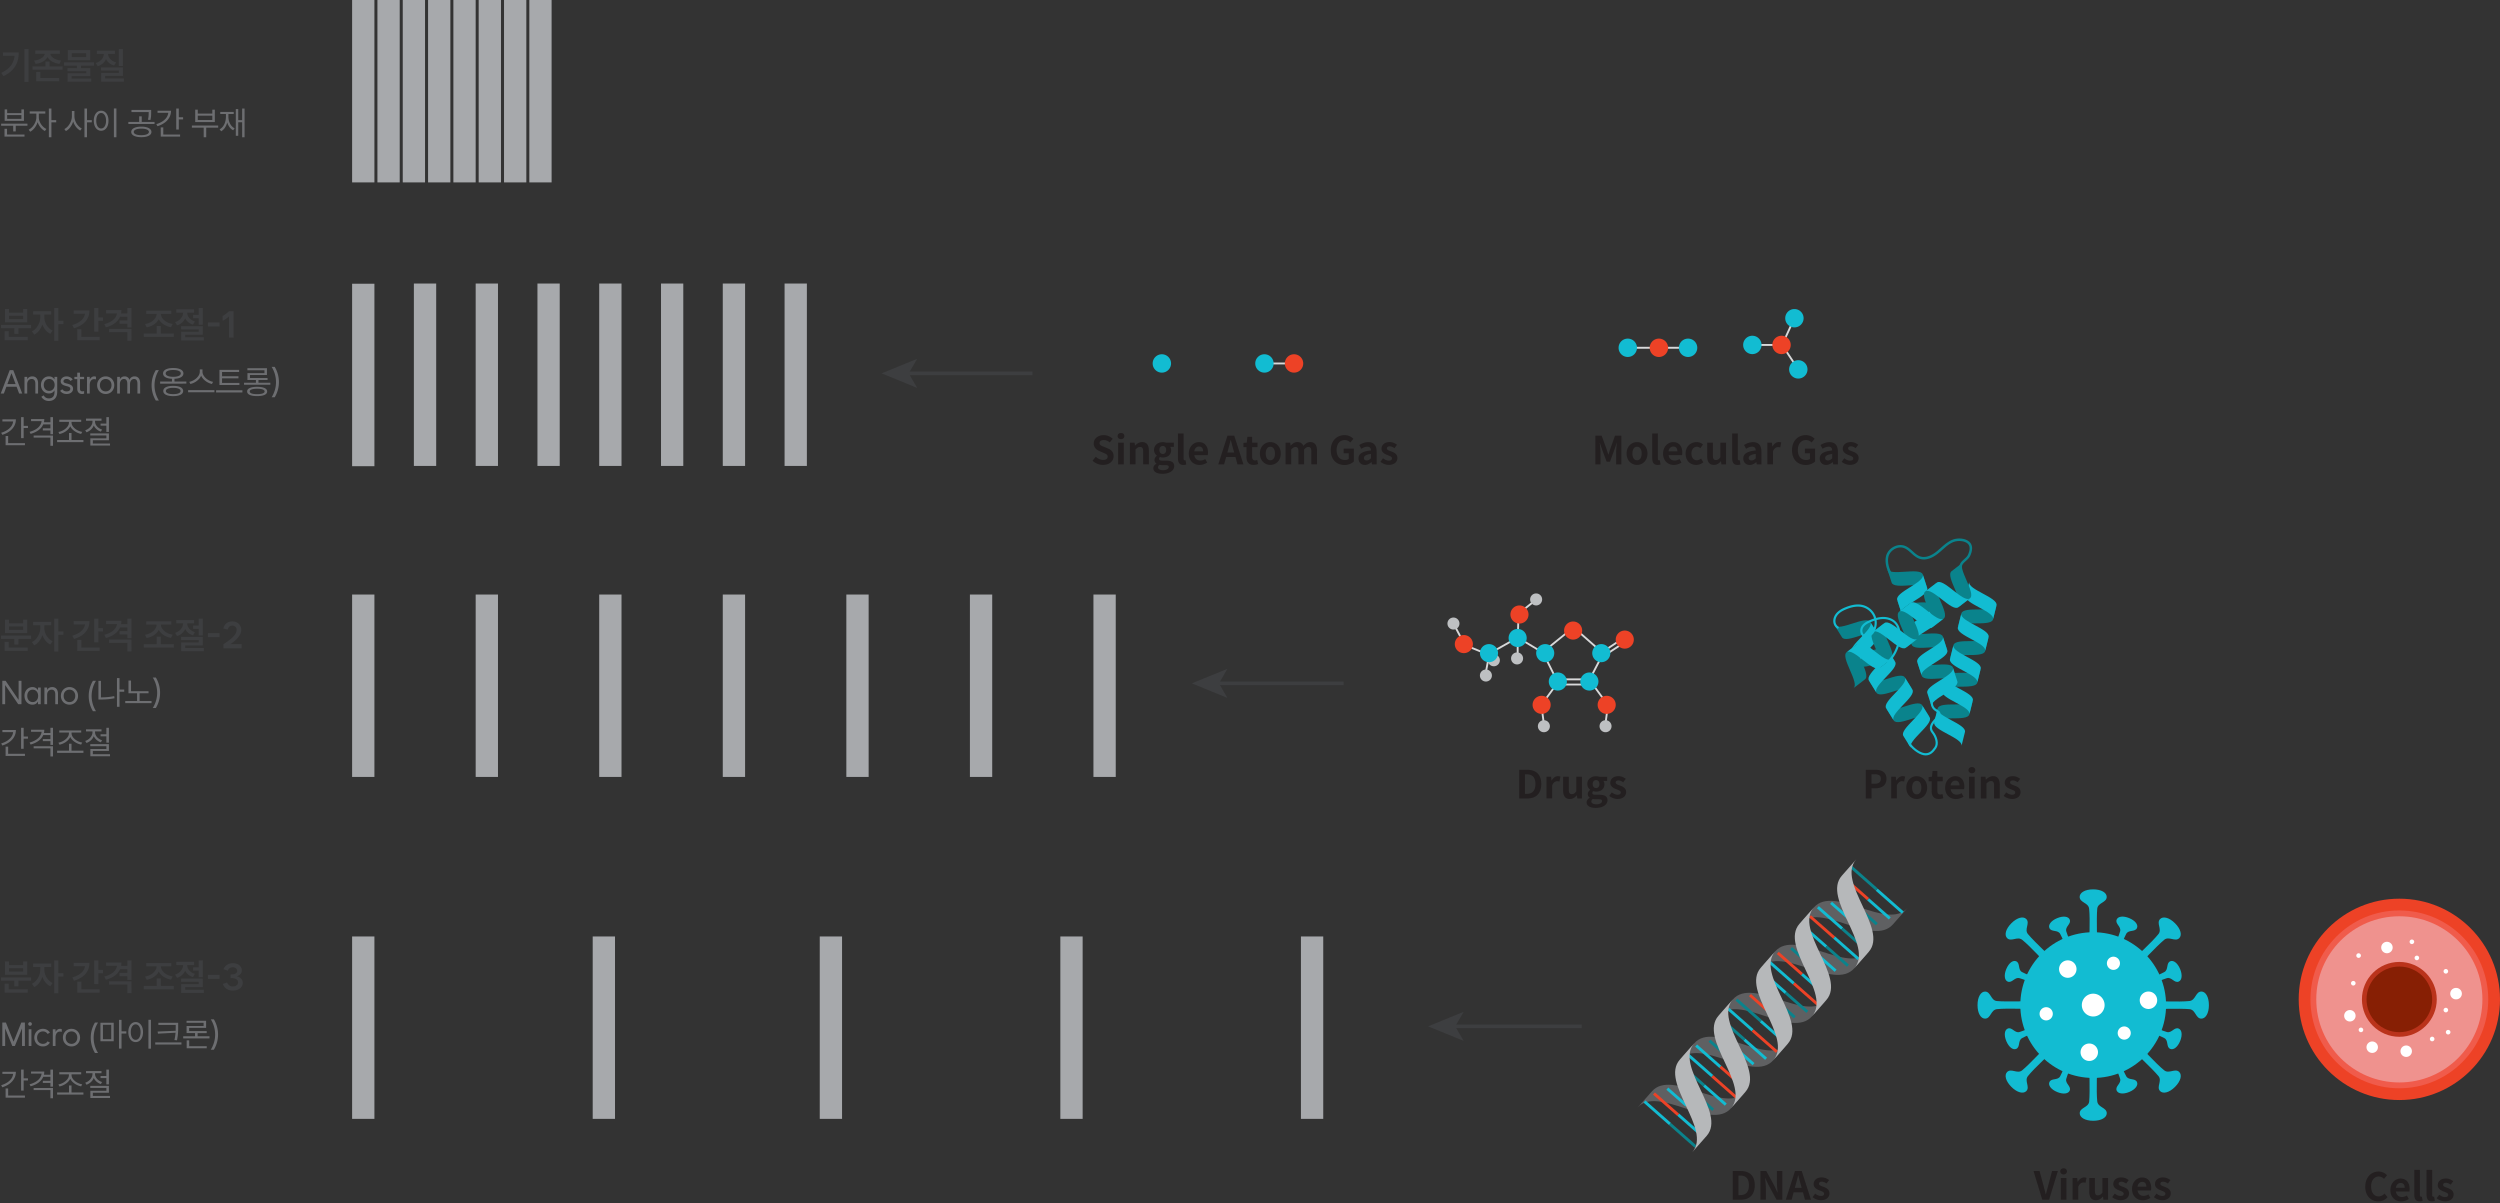 <svg xmlns="http://www.w3.org/2000/svg" width="1207" height="581" fill="none"><rect width="100%" height="100%" fill="#333333" stroke="none"/><g clip-path="url(#a)"><path fill="#A7A9AC" d="M180.768 0H170v88.065h10.768zM192.986 0h-10.768v88.065h10.768zM205.204 0h-10.751v88.065h10.751zM217.44 0h-10.768v88.065h10.768zM229.658 0H218.89v88.065h10.768zM241.876 0h-10.769v88.065h10.769zM254.111 0h-10.768v88.065h10.768zM266.312 0h-10.751v88.065h10.751zM180.768 137H170v88.065h10.768zM210.589 136.896H199.82v88.065h10.769zM240.427 136.896h-10.769v88.065h10.769zM270.23 136.896h-10.751v88.065h10.751zM300.067 136.896h-10.768v88.065h10.768zM329.888 136.896h-10.751v88.065h10.751zM359.726 136.896h-10.769v88.065h10.769zM389.562 136.896h-10.768v88.065h10.768zM180.768 287.048H170v88.065h10.768zM240.427 287.048h-10.769v88.065h10.769zM300.067 287.048h-10.768v88.065h10.768zM359.726 287.048h-10.769v88.065h10.769zM419.384 287.048h-10.769v88.065h10.769zM479.041 287.048h-10.769v88.065h10.769zM538.682 287.048h-10.769v88.065h10.769zM180.768 452.114H170v88.065h10.768zM296.927 452.114h-10.769v88.065h10.769zM406.544 452.114h-10.769v88.065h10.769zM522.702 452.114h-10.768v88.065h10.768zM638.86 452.114h-10.768v88.065h10.768z"></path><path fill="#3D3E40" d="M498.473 179.392h-62.177v1.726h62.177z"></path><path fill="#3D3E40" d="m425.647 180.255 17.154-7.008-4.073 7.008 4.073 7.025zM648.696 329.061h-62.54v1.726h62.54z"></path><path fill="#3D3E40" d="m575.423 329.924 17.153-7.008-4.072 7.008 4.072 7.025zM763.647 494.662h-63.023v1.726h63.023z"></path><path fill="#3D3E40" d="m689.476 495.525 17.17-7.025-4.072 7.025 4.072 7.008z"></path><path fill="#231F20" d="M733.48 371.644h3.797c4.228 0 6.851 2.192 6.851 6.87 0 4.677-2.623 6.99-6.696 6.99h-3.952zm3.624 11.634c2.589 0 4.194-1.381 4.194-4.764s-1.605-4.661-4.194-4.661h-.862v9.425zM746.631 375.01h2.243l.19 1.847h.069c.777-1.364 1.898-2.124 2.986-2.124.586 0 .914.087 1.242.225l-.483 2.382c-.362-.104-.656-.173-1.087-.173-.829 0-1.812.553-2.416 2.054v6.249h-2.727v-10.495zM754.672 381.569v-6.559h2.744v6.196c0 1.623.448 2.192 1.467 2.192.862 0 1.415-.379 2.14-1.311v-7.077h2.743v10.494h-2.243l-.207-1.501h-.069c-.898 1.07-1.916 1.76-3.348 1.76-2.243 0-3.227-1.571-3.227-4.194M766.027 387.351c0-.88.535-1.622 1.502-2.175v-.086c-.535-.363-.949-.898-.949-1.761 0-.794.535-1.519 1.156-1.967v-.069c-.708-.518-1.381-1.519-1.381-2.728 0-2.468 2.002-3.797 4.228-3.797.587 0 1.139.121 1.571.259h3.779v2.019h-1.795c.276.363.483.932.483 1.588 0 2.365-1.794 3.556-4.038 3.556-.414 0-.897-.086-1.346-.242-.293.242-.448.484-.448.898 0 .57.414.863 1.639.863h1.777c2.52 0 3.901.794 3.901 2.624 0 2.123-2.192 3.728-5.695 3.728-2.468 0-4.384-.846-4.384-2.693zm7.455-.552c0-.742-.621-.932-1.743-.932h-1.277c-.638 0-1.087-.052-1.466-.156-.466.38-.691.794-.691 1.226 0 .88.967 1.381 2.503 1.381 1.535 0 2.657-.691 2.657-1.519zm-1.277-8.251c0-1.243-.69-1.933-1.622-1.933s-1.639.69-1.639 1.933.725 1.933 1.639 1.933c.915 0 1.622-.69 1.622-1.933M776.917 384.279l1.26-1.726c.932.725 1.829 1.139 2.813 1.139 1.052 0 1.518-.449 1.518-1.105 0-.794-1.087-1.139-2.191-1.571-1.329-.5-2.865-1.311-2.865-3.055 0-1.898 1.536-3.228 3.9-3.228 1.536 0 2.692.639 3.572 1.295l-1.242 1.657c-.742-.518-1.484-.898-2.261-.898-.932 0-1.38.415-1.38 1.019 0 .777 1.035 1.053 2.139 1.467 1.381.518 2.917 1.226 2.917 3.159 0 1.829-1.45 3.314-4.176 3.314-1.398 0-2.951-.622-3.987-1.485zM527.465 222.441l1.587-1.916c.984.915 2.296 1.536 3.521 1.536 1.45 0 2.209-.621 2.209-1.588 0-1.036-.846-1.346-2.071-1.864l-1.846-.794c-1.398-.587-2.813-1.709-2.813-3.728 0-2.262 1.984-4.005 4.797-4.005 1.605 0 3.227.639 4.349 1.778l-1.398 1.743c-.88-.725-1.795-1.139-2.934-1.139-1.225 0-2.001.552-2.001 1.467 0 1.001.983 1.347 2.174 1.813l1.812.759c1.691.691 2.796 1.761 2.796 3.763 0 2.261-1.899 4.194-5.091 4.194-1.847 0-3.711-.725-5.057-2.019zM539.579 210.531c0-.898.69-1.502 1.64-1.502.949 0 1.622.604 1.622 1.502 0 .897-.691 1.502-1.622 1.502s-1.64-.639-1.64-1.502m.259 3.176h2.727v10.494h-2.727zM545.533 213.707h2.243l.19 1.381h.069c.915-.898 1.985-1.657 3.4-1.657 2.261 0 3.244 1.57 3.244 4.211v6.542h-2.761v-6.196c0-1.606-.449-2.193-1.484-2.193-.863 0-1.398.415-2.192 1.174v7.215h-2.726V213.69zM556.837 226.048c0-.88.535-1.622 1.501-2.175v-.086c-.535-.362-.949-.897-.949-1.76 0-.794.535-1.519 1.156-1.968v-.069c-.707-.518-1.38-1.519-1.38-2.727 0-2.469 2.002-3.798 4.228-3.798.587 0 1.139.121 1.57.259h3.78v2.02h-1.795c.276.362.483.932.483 1.588 0 2.364-1.795 3.555-4.038 3.555-.414 0-.898-.086-1.346-.241-.294.241-.449.483-.449.897 0 .57.414.863 1.639.863h1.778c2.52 0 3.9.794 3.9 2.624 0 2.123-2.192 3.728-5.695 3.728-2.468 0-4.383-.845-4.383-2.692zm7.455-.552c0-.742-.621-.932-1.743-.932h-1.277c-.639 0-1.087-.052-1.467-.155-.466.379-.69.794-.69 1.225 0 .88.966 1.381 2.502 1.381s2.658-.691 2.658-1.519zm-1.277-8.251c0-1.242-.69-1.933-1.622-1.933s-1.64.691-1.64 1.933c0 1.243.725 1.934 1.64 1.934s1.622-.691 1.622-1.934M568.709 221.267v-11.996h2.727v12.134c0 .622.293.829.569.829.121 0 .19 0 .38-.035l.345 2.037c-.311.138-.794.242-1.415.242-1.916 0-2.589-1.26-2.589-3.211zM573.956 218.971c0-3.4 2.381-5.523 4.884-5.523 2.881 0 4.383 2.123 4.383 5.023 0 .5-.052 1.001-.138 1.26h-6.454c.224 1.726 1.346 2.624 2.899 2.624.863 0 1.605-.259 2.364-.725l.932 1.691c-1.036.708-2.364 1.157-3.676 1.157-2.916 0-5.212-2.037-5.212-5.489zm6.903-1.07c0-1.415-.639-2.313-1.985-2.313-1.104 0-2.088.794-2.278 2.313zM596.459 220.646h-4.487l-.967 3.555h-2.813l4.435-13.86h3.262l4.452 13.86h-2.899l-.966-3.555zm-.604-2.158-.415-1.519c-.431-1.45-.811-3.038-1.225-4.539h-.069a109 109 0 0 1-1.173 4.539l-.415 1.519zM601.808 220.525v-4.643h-1.484v-2.037l1.605-.138.311-2.814h2.295v2.814h2.589v2.175h-2.589v4.643c0 1.191.483 1.76 1.415 1.76.345 0 .742-.12 1.035-.224l.449 2.002c-.569.19-1.294.397-2.209.397-2.485 0-3.451-1.57-3.451-3.935zM608.28 218.971c0-3.504 2.416-5.523 5.039-5.523s5.039 2.019 5.039 5.523-2.416 5.489-5.039 5.489-5.039-2.019-5.039-5.489m7.266 0c0-1.985-.812-3.279-2.227-3.279s-2.226 1.294-2.226 3.279.811 3.245 2.226 3.245 2.227-1.277 2.227-3.245M620.653 213.707h2.244l.19 1.398h.069c.88-.915 1.846-1.674 3.227-1.674 1.501 0 2.381.673 2.882 1.829.949-1.018 1.967-1.829 3.33-1.829 2.226 0 3.262 1.57 3.262 4.211v6.542h-2.744v-6.196c0-1.606-.466-2.193-1.467-2.193-.604 0-1.277.397-2.019 1.174v7.215h-2.744v-6.196c0-1.606-.466-2.193-1.467-2.193-.604 0-1.277.397-2.019 1.174v7.215h-2.726V213.69zM642.501 217.332c0-4.575 2.951-7.25 6.644-7.25 2.002 0 3.382.863 4.28 1.778l-1.484 1.761c-.673-.656-1.467-1.157-2.71-1.157-2.295 0-3.917 1.795-3.917 4.781s1.38 4.833 4.107 4.833c.673 0 1.346-.19 1.743-.517v-2.728h-2.45v-2.261h4.918v6.249c-.932.914-2.571 1.674-4.487 1.674-3.779 0-6.644-2.503-6.644-7.129zM655.875 221.353c0-2.244 1.812-3.435 6.023-3.883-.035-1.036-.483-1.813-1.778-1.813-.966 0-1.915.432-2.882 1.001l-1.001-1.812c1.243-.759 2.727-1.381 4.384-1.381 2.657 0 4.021 1.588 4.021 4.626v6.128h-2.244l-.207-1.122h-.052c-.914.794-1.967 1.381-3.158 1.381-1.863 0-3.106-1.33-3.106-3.107zm6.023-.069v-2.123c-2.554.345-3.4 1.036-3.4 1.968 0 .828.587 1.174 1.381 1.174s1.363-.38 2.019-1.036zM666.472 222.976l1.259-1.726c.932.725 1.83 1.139 2.813 1.139 1.053 0 1.519-.449 1.519-1.105 0-.794-1.087-1.139-2.192-1.57-1.328-.501-2.864-1.312-2.864-3.056 0-1.898 1.536-3.227 3.9-3.227 1.536 0 2.692.638 3.572 1.294l-1.243 1.657c-.742-.518-1.484-.897-2.26-.897-.932 0-1.381.414-1.381 1.018 0 .777 1.036 1.053 2.14 1.467 1.381.518 2.917 1.226 2.917 3.159 0 1.83-1.45 3.314-4.177 3.314-1.397 0-2.951-.621-3.986-1.484zM770.204 210.341h3.072l2.364 6.473c.294.863.57 1.778.846 2.675h.086c.293-.897.535-1.812.846-2.675l2.295-6.473h3.072v13.86h-2.52v-5.782c0-1.312.207-3.245.345-4.557h-.069l-1.122 3.262-2.139 5.817h-1.588l-2.157-5.817-1.105-3.262h-.069c.138 1.312.363 3.245.363 4.557v5.782h-2.485v-13.86zM785.321 218.971c0-3.504 2.416-5.523 5.039-5.523s5.039 2.019 5.039 5.523-2.416 5.489-5.039 5.489-5.039-2.019-5.039-5.489m7.266 0c0-1.985-.812-3.279-2.227-3.279s-2.226 1.294-2.226 3.279.811 3.245 2.226 3.245 2.227-1.277 2.227-3.245M797.694 221.267v-11.996h2.727v12.134c0 .622.293.829.569.829.121 0 .19 0 .38-.035l.345 2.037c-.31.138-.794.242-1.415.242-1.915 0-2.588-1.26-2.588-3.211zM802.941 218.971c0-3.4 2.382-5.523 4.884-5.523 2.882 0 4.383 2.123 4.383 5.023 0 .5-.052 1.001-.138 1.26h-6.454c.224 1.726 1.346 2.624 2.899 2.624.863 0 1.605-.259 2.364-.725l.932 1.691c-1.035.708-2.364 1.157-3.676 1.157-2.916 0-5.211-2.037-5.211-5.489zm6.903-1.07c0-1.415-.639-2.313-1.985-2.313-1.104 0-2.088.794-2.278 2.313zM813.812 218.971c0-3.504 2.503-5.523 5.35-5.523 1.295 0 2.278.5 3.055 1.156l-1.312 1.778c-.518-.449-1.018-.69-1.605-.69-1.587 0-2.675 1.294-2.675 3.279s1.088 3.245 2.606 3.245c.742 0 1.467-.362 2.037-.845l1.087 1.812a5.22 5.22 0 0 1-3.434 1.277c-2.9 0-5.109-2.019-5.109-5.489M824.236 220.266v-6.559h2.744v6.196c0 1.623.449 2.193 1.467 2.193.863 0 1.415-.38 2.14-1.312v-7.077h2.744v10.494h-2.244l-.207-1.501h-.069c-.897 1.07-1.915 1.76-3.348 1.76-2.243 0-3.227-1.57-3.227-4.194M836.282 221.267v-11.996h2.727v12.134c0 .622.293.829.569.829.121 0 .19 0 .38-.035l.345 2.037c-.31.138-.794.242-1.415.242-1.915 0-2.588-1.26-2.588-3.211zM841.648 221.353c0-2.244 1.812-3.435 6.023-3.883-.034-1.036-.483-1.813-1.777-1.813-.967 0-1.916.432-2.882 1.001l-1.001-1.812c1.242-.759 2.726-1.381 4.383-1.381 2.658 0 4.021 1.588 4.021 4.626v6.128h-2.243l-.207-1.122h-.052c-.915.794-1.968 1.381-3.158 1.381-1.864 0-3.107-1.33-3.107-3.107zm6.023-.069v-2.123c-2.554.345-3.399 1.036-3.399 1.968 0 .828.586 1.174 1.38 1.174s1.363-.38 2.019-1.036zM853.245 213.707h2.244l.189 1.847h.069c.777-1.364 1.899-2.123 2.986-2.123.587 0 .915.086 1.242.224l-.483 2.382c-.362-.104-.656-.173-1.087-.173-.828 0-1.812.553-2.416 2.054v6.249h-2.727v-10.495zM865.188 217.332c0-4.575 2.95-7.25 6.644-7.25 2.001 0 3.382.863 4.279 1.778l-1.484 1.761c-.673-.656-1.467-1.157-2.709-1.157-2.295 0-3.918 1.795-3.918 4.781s1.381 4.833 4.108 4.833c.673 0 1.346-.19 1.743-.517v-2.728H871.4v-2.261h4.918v6.249c-.931.914-2.571 1.674-4.486 1.674-3.78 0-6.644-2.503-6.644-7.129zM878.562 221.353c0-2.244 1.812-3.435 6.022-3.883-.034-1.036-.483-1.813-1.777-1.813-.967 0-1.916.432-2.882 1.001l-1.001-1.812c1.242-.759 2.727-1.381 4.383-1.381 2.658 0 4.021 1.588 4.021 4.626v6.128h-2.243l-.207-1.122h-.052c-.915.794-1.967 1.381-3.158 1.381-1.864 0-3.106-1.33-3.106-3.107zm6.022-.069v-2.123c-2.554.345-3.399 1.036-3.399 1.968 0 .828.586 1.174 1.38 1.174s1.363-.38 2.019-1.036zM889.158 222.976l1.26-1.726c.932.725 1.829 1.139 2.813 1.139 1.053 0 1.519-.449 1.519-1.105 0-.794-1.088-1.139-2.192-1.57-1.329-.501-2.865-1.312-2.865-3.056 0-1.898 1.536-3.227 3.9-3.227 1.536 0 2.692.638 3.572 1.294l-1.242 1.657c-.742-.518-1.484-.897-2.261-.897-.932 0-1.38.414-1.38 1.018 0 .777 1.035 1.053 2.14 1.467 1.38.518 2.916 1.226 2.916 3.159 0 1.83-1.45 3.314-4.176 3.314-1.398 0-2.951-.621-3.987-1.484zM900.789 371.644h4.556c3.072 0 5.436 1.07 5.436 4.349s-2.382 4.592-5.35 4.592h-1.846v4.919h-2.779v-13.86zm4.435 6.731c1.916 0 2.83-.811 2.83-2.399s-1.018-2.157-2.916-2.157h-1.571v4.556h1.674zM913.059 375.01h2.243l.19 1.847h.069c.776-1.364 1.898-2.124 2.985-2.124.587 0 .915.087 1.243.225l-.483 2.382c-.363-.104-.656-.173-1.087-.173-.829 0-1.812.553-2.416 2.054v6.249h-2.727v-10.495zM920.358 380.274c0-3.504 2.416-5.523 5.04-5.523s5.039 2.019 5.039 5.523-2.416 5.489-5.039 5.489c-2.624 0-5.04-2.019-5.04-5.489m7.266 0c0-1.985-.811-3.279-2.226-3.279s-2.227 1.294-2.227 3.279.811 3.245 2.227 3.245 2.226-1.277 2.226-3.245M932.629 381.828v-4.644h-1.484v-2.036l1.604-.138.311-2.814h2.295v2.814h2.589v2.174h-2.589v4.644c0 1.191.483 1.76 1.415 1.76.346 0 .742-.121 1.036-.224l.448 2.002c-.569.19-1.294.397-2.208.397-2.485 0-3.452-1.571-3.452-3.935zM939.117 380.274c0-3.4 2.381-5.523 4.884-5.523 2.882 0 4.383 2.123 4.383 5.023 0 .5-.052 1.001-.138 1.26h-6.454c.224 1.726 1.346 2.623 2.899 2.623.863 0 1.605-.259 2.364-.725l.932 1.692c-1.035.708-2.364 1.156-3.676 1.156-2.916 0-5.211-2.036-5.211-5.489zm6.903-1.07c0-1.415-.639-2.313-1.985-2.313-1.104 0-2.088.794-2.278 2.313zM950.386 371.834c0-.898.69-1.502 1.656-1.502.967 0 1.623.604 1.623 1.502 0 .897-.691 1.501-1.623 1.501-.931 0-1.656-.638-1.656-1.501m.259 3.176h2.726v10.494h-2.726zM956.34 375.01h2.243l.19 1.38h.069c.915-.897 1.985-1.657 3.4-1.657 2.26 0 3.244 1.571 3.244 4.212v6.542h-2.744v-6.197c0-1.605-.448-2.192-1.484-2.192-.863 0-1.398.414-2.192 1.174v7.215h-2.726v-10.495zM967.35 384.279l1.259-1.726c.932.725 1.83 1.139 2.813 1.139 1.053 0 1.519-.449 1.519-1.105 0-.794-1.087-1.139-2.192-1.571-1.329-.5-2.864-1.311-2.864-3.055 0-1.898 1.535-3.228 3.9-3.228 1.536 0 2.692.639 3.572 1.295l-1.243 1.657c-.742-.518-1.484-.898-2.26-.898-.932 0-1.381.415-1.381 1.019 0 .777 1.036 1.053 2.14 1.467 1.381.518 2.916 1.226 2.916 3.159 0 1.829-1.449 3.314-4.176 3.314-1.398 0-2.951-.622-3.986-1.485zM836.558 565.363h3.796c4.228 0 6.851 2.192 6.851 6.869 0 4.678-2.623 6.991-6.695 6.991h-3.952zm3.624 11.633c2.588 0 4.193-1.381 4.193-4.764s-1.605-4.66-4.193-4.66h-.863v9.424zM849.932 565.362h2.83l4.021 7.371 1.38 3.003h.087c-.156-1.45-.363-3.279-.363-4.85v-5.524h2.623v13.861h-2.813l-4.003-7.422-1.398-2.986h-.086c.138 1.501.345 3.245.345 4.833v5.558h-2.623v-13.861zM870.451 575.667h-4.487l-.967 3.556h-2.812l4.435-13.861h3.261l4.453 13.861h-2.9l-.966-3.556zm-.604-2.157-.414-1.519c-.432-1.45-.812-3.038-1.226-4.54h-.069c-.362 1.519-.759 3.09-1.173 4.54l-.414 1.519zM875.093 577.997l1.26-1.726c.931.725 1.829 1.14 2.812 1.14 1.053 0 1.519-.449 1.519-1.105 0-.794-1.087-1.139-2.192-1.571-1.328-.5-2.864-1.312-2.864-3.055 0-1.899 1.536-3.228 3.9-3.228 1.536 0 2.692.639 3.572 1.295l-1.242 1.657c-.742-.518-1.485-.898-2.261-.898-.932 0-1.381.414-1.381 1.019 0 .776 1.036 1.052 2.14 1.467 1.381.518 2.917 1.225 2.917 3.159 0 1.829-1.45 3.314-4.177 3.314-1.397 0-2.951-.622-3.986-1.485zM1141.97 572.871c0-4.574 2.94-7.25 6.44-7.25 1.76 0 3.16.846 4.06 1.778l-1.47 1.761c-.69-.673-1.5-1.157-2.55-1.157-2.09 0-3.68 1.795-3.68 4.782s1.43 4.833 3.61 4.833c1.17 0 2.12-.57 2.86-1.364l1.47 1.726c-1.14 1.329-2.62 2.037-4.42 2.037-3.5 0-6.35-2.503-6.35-7.129zM1154.09 574.528c0-3.4 2.38-5.524 4.88-5.524 2.89 0 4.39 2.124 4.39 5.023 0 .501-.06 1.002-.14 1.26h-6.46c.23 1.727 1.35 2.624 2.9 2.624.87 0 1.61-.259 2.37-.725l.93 1.692c-1.04.707-2.36 1.156-3.68 1.156-2.91 0-5.21-2.037-5.21-5.489zm6.9-1.07c0-1.416-.64-2.313-1.98-2.313-1.11 0-2.09.794-2.28 2.313zM1165.62 576.806V564.81h2.72v12.134c0 .622.3.829.57.829.12 0 .19 0 .38-.035l.35 2.037c-.31.138-.8.242-1.42.242-1.91 0-2.59-1.26-2.59-3.211zM1171.52 576.806V564.81h2.73v12.134c0 .622.29.829.57.829.12 0 .19 0 .38-.035l.34 2.037c-.31.138-.79.242-1.41.242-1.92 0-2.59-1.26-2.59-3.211zM1176.42 578.533l1.26-1.727c.93.725 1.83 1.14 2.81 1.14 1.06 0 1.52-.449 1.52-1.105 0-.794-1.09-1.139-2.19-1.571-1.33-.5-2.87-1.312-2.87-3.055 0-1.899 1.54-3.228 3.91-3.228 1.53 0 2.69.639 3.57 1.295l-1.25 1.674c-.74-.518-1.48-.897-2.26-.897-.93 0-1.38.414-1.38 1.018 0 .777 1.04 1.053 2.14 1.467 1.38.518 2.92 1.226 2.92 3.159 0 1.829-1.45 3.314-4.18 3.314-1.39 0-2.95-.621-3.98-1.484z"></path><path fill="#0A838C" d="M933.836 348.773c.949-3.815 16.015-.069 16.964-3.884l1.674-6.731c-.949 3.814-16.015.069-16.964 3.883z"></path><path fill="#12BCD2" d="M947.003 360.165c.949-3.814-14.116-7.577-13.167-11.409l1.674-6.732c-.949 3.815 14.116 7.578 13.167 11.41z"></path><path fill="#0A838C" d="M937.65 333.48c.95-3.815 16.015-.069 16.964-3.884l1.674-6.731c-.949 3.814-16.015.069-16.964 3.883z"></path><path fill="#12BCD2" d="M950.818 344.889c.949-3.814-14.117-7.577-13.168-11.409l1.674-6.732c-.949 3.815 14.117 7.578 13.168 11.41z"></path><path fill="#0A838C" d="M941.464 318.204c.949-3.815 16.014-.069 16.964-3.884l1.674-6.731c-.95 3.814-16.015.069-16.964 3.883z"></path><path fill="#12BCD2" d="M954.615 329.596c.949-3.814-14.117-7.577-13.168-11.409l1.674-6.732c-.949 3.815 14.117 7.578 13.168 11.41z"></path><path fill="#0A838C" d="M945.278 302.911c.949-3.815 16.015-.069 16.964-3.884l1.674-6.731c-.949 3.814-16.015.069-16.964 3.883z"></path><path fill="#12BCD2" d="M958.428 314.32c.949-3.814-14.116-7.577-13.167-11.409l1.674-6.732c-.949 3.815 14.116 7.578 13.167 11.41zM962.241 299.027c.95-3.814-14.116-7.577-13.167-11.409l1.674-6.732c-.949 3.815 14.117 7.578 13.167 11.41z"></path><path fill="#0A838C" d="M931.628 346.305c-2.088-3.349-15.255 4.867-17.344 1.519l-3.658-5.886c2.088 3.348 15.255-4.868 17.343-1.519z"></path><path fill="#12BCD2" d="M922.602 361.201c-2.088-3.349 11.096-11.548 9.025-14.896l-3.658-5.886c2.088 3.348-11.097 11.547-9.026 14.896z"></path><path fill="#0A838C" d="M923.31 332.928c-2.089-3.349-15.256 4.867-17.344 1.519l-3.658-5.886c2.088 3.348 15.255-4.868 17.343-1.519z"></path><path fill="#12BCD2" d="M914.284 347.824c-2.088-3.349 11.097-11.548 9.026-14.896l-3.659-5.886c2.088 3.348-11.096 11.547-9.025 14.896z"></path><path fill="#0A838C" d="M914.975 319.55c-2.088-3.348-15.256 4.868-17.344 1.519l-3.658-5.886c2.088 3.349 15.255-4.867 17.343-1.519z"></path><path fill="#12BCD2" d="M905.966 334.447c-2.088-3.349 11.096-11.548 9.025-14.897l-3.658-5.886c2.088 3.349-11.096 11.548-9.026 14.897z"></path><path fill="#0A838C" d="M906.656 306.173c-2.088-3.348-15.255 4.868-17.343 1.519l-3.659-5.886c2.088 3.349 15.256-4.867 17.344-1.519z"></path><path fill="#12BCD2" d="M897.631 321.069c-2.088-3.348 11.096-11.547 9.026-14.896l-3.659-5.886c2.088 3.349-11.096 11.548-9.026 14.896z"></path><path fill="#0A838C" d="M945.002 328.94c-1.208-3.745-15.98 1.036-17.188-2.727l-2.14-6.594c1.208 3.746 15.98-1.035 17.205 2.71l2.14 6.594z"></path><path fill="#12BCD2" d="M932.646 341.213c-1.208-3.746 13.564-8.527 12.356-12.273l-2.14-6.593c1.208 3.745-13.564 8.527-12.356 12.272z"></path><path fill="#0A838C" d="M940.152 313.958c-1.208-3.746-15.98 1.036-17.188-2.71l-2.14-6.594c1.208 3.746 15.98-1.035 17.188 2.71z"></path><path fill="#12BCD2" d="M927.796 326.23c-1.208-3.745 13.564-8.526 12.356-12.272l-2.14-6.594c1.208 3.746-13.564 8.527-12.356 12.273z"></path><path fill="#0A838C" d="M935.303 298.958c-1.208-3.745-15.98 1.036-17.205-2.71l-2.14-6.593c1.208 3.745 15.98-1.036 17.205 2.71z"></path><path fill="#12BCD2" d="M922.947 311.231c-1.208-3.746 13.565-8.527 12.357-12.273l-2.14-6.593c1.208 3.745-13.564 8.526-12.356 12.272z"></path><path fill="#0A838C" d="M930.472 283.976c-1.208-3.746-15.981 1.035-17.189-2.71l-2.139-6.594c1.208 3.746 15.98-1.035 17.188 2.71z"></path><path fill="#12BCD2" d="M918.116 296.248c-1.208-3.745 13.564-8.527 12.356-12.272l-2.14-6.594c1.208 3.746-13.564 8.527-12.356 12.273z"></path><path fill="#0A838C" d="M947.78 271.496c-3.158 2.451 6.472 14.931 3.296 17.382l-5.574 4.298c3.158-2.451-6.471-14.931-3.296-17.382zM935.113 281.266c-3.158 2.451 6.472 14.931 3.297 17.382l-5.574 4.297c3.158-2.433-6.472-14.93-3.314-17.381l5.574-4.298z"></path><path fill="#12BCD2" d="M951.076 288.878c-3.158 2.451-12.805-10.046-15.963-7.595l-5.574 4.298c3.158-2.451 12.805 10.046 15.963 7.595z"></path><path fill="#0A838C" d="M922.447 291.053c-3.158 2.451 6.471 14.93 3.313 17.381l-5.574 4.298c3.158-2.451-6.471-14.93-3.313-17.381z"></path><path fill="#12BCD2" d="M938.41 298.648c-3.158 2.451-12.805-10.046-15.963-7.595l-5.574 4.298c3.158-2.451 12.805 10.046 15.963 7.594z"></path><path fill="#0A838C" d="M909.78 300.822c-3.158 2.434 6.472 14.931 3.297 17.382l-5.575 4.298c3.159-2.451-6.471-14.931-3.313-17.382l5.574-4.298z"></path><path fill="#12BCD2" d="M925.76 308.417c-3.158 2.451-12.805-10.046-15.963-7.595l-5.574 4.298c3.158-2.433 12.804 10.046 15.963 7.595z"></path><path fill="#0A838C" d="M897.13 310.592c-3.158 2.451 6.471 14.931 3.296 17.382l-5.574 4.298c3.158-2.451-6.471-14.931-3.296-17.382z"></path><path fill="#12BCD2" d="M913.094 318.204c-3.158 2.451-12.805-10.046-15.963-7.595l-5.574 4.298c3.158-2.451 12.804 10.046 15.963 7.595zM929.729 364.722c-.294 0-.621-.017-.949-.086-2.641-.432-6.558-3.47-7.593-5.938l.966-.414c.915 2.157 4.47 4.936 6.799 5.299 2.278.362 3.607-.829 5.005-2.865 1.26-1.83.259-4.885-1.312-6.853-2.191-2.727 0-5.247 1.622-7.077.863-.984 1.743-1.985 1.45-2.486-.121-.207-.466-.414-.846-.655-1.156-.725-2.916-1.83-2.761-5.161l1.053.051c-.138 2.71 1.139 3.504 2.261 4.212.483.293.932.587 1.173 1.001.708 1.157-.379 2.417-1.553 3.746-1.881 2.157-3.106 3.814-1.588 5.713 1.864 2.313 2.917 5.852 1.364 8.113-1.226 1.778-2.692 3.4-5.108 3.4z"></path><path fill="#0A838C" d="M946.297 280.748c-.518-1.726-.656-5.351-.259-7.578.241-1.38 1.277-2.33 2.295-3.227.742-.673 1.449-1.312 1.795-2.089 1.07-2.382 1.07-4.142 0-5.247-1.485-1.519-4.936-1.864-7.404-.742-1.846.828-3.348 2.174-4.953 3.607a42 42 0 0 1-2.122 1.813c-1.812 1.449-5.384 3.693-8.939 2.485-1.588-.535-2.813-1.64-4.004-2.727-1.139-1.019-2.209-1.985-3.52-2.451-2.52-.898-5.661.466-7.007 3.038-1.311 2.503-.397 6.662 1.191 9.079l-1.001.656c-1.829-2.762-2.796-7.371-1.26-10.288 1.605-3.072 5.402-4.677 8.456-3.607 1.553.552 2.761 1.64 3.918 2.693 1.156 1.035 2.243 2.019 3.589 2.468 3.02 1.018 6.195-1.001 7.818-2.296.707-.569 1.38-1.174 2.07-1.778 1.605-1.415 3.245-2.882 5.264-3.797 2.985-1.346 6.903-.898 8.766 1.001 1.001 1.036 1.847 3.003.242 6.559-.449 1.001-1.277 1.761-2.088 2.486-.897.811-1.743 1.57-1.916 2.554-.362 2.054-.241 5.472.225 7.026l-1.139.345z"></path><path fill="#12BCD2" d="m911.643 320.241-.725-.76c3.107-2.969 5.143-7.111 5.575-11.392.172-1.76.172-5.005-1.847-7.129-1.26-1.329-3.244-2.088-5.436-2.071-1.001 0-2.036.155-3.193.466.294 2.002-.103 4.126-1.121 5.852-1.087 1.847-3.314 3.193-5.16 2.261-.708-.363-1.225-1.019-1.467-1.847a4.22 4.22 0 0 1 .414-3.193c.932-1.571 2.623-2.434 4.142-3.073.569-.241 1.225-.5 1.967-.742a6 6 0 0 0-.259-.794c-.88-2.192-2.83-3.97-5.108-4.609-2.226-.638-4.815-.345-7.938.915-1.243.501-2.813 1.226-3.952 2.451-1.104 1.174-1.588 2.727-1.294 4.022a3.12 3.12 0 0 0 1.622 2.106l-.466.949c-1.087-.535-1.916-1.588-2.192-2.813-.379-1.64.207-3.539 1.553-4.989 1.277-1.381 2.986-2.175 4.332-2.71 3.348-1.346 6.178-1.657 8.629-.949 2.571.742 4.797 2.744 5.798 5.247.121.294.207.587.293.898 1.053-.276 2.209-.483 3.4-.483h.052c2.468 0 4.694.88 6.143 2.399 1.709 1.795 2.468 4.626 2.123 7.974-.449 4.523-2.606 8.907-5.885 12.048zm-6.661-20.575q-.854.285-1.76.673c-1.364.57-2.882 1.329-3.642 2.641a3.03 3.03 0 0 0-.293 2.347c.121.397.363.915.932 1.209 1.277.638 2.951-.466 3.779-1.847.88-1.485 1.226-3.297 1.019-5.006z"></path><path fill="#5F6062" d="M790.585 534.793c9.768-11.098 35.308 11.41 45.093.311l6.972-7.905c-9.768 11.098-35.308-11.41-45.093-.311zM829.689 490.398c9.768-11.098 35.309 11.41 45.093.311l6.972-7.905c-9.784 11.098-35.308-11.41-45.093-.311zM868.794 446.004c9.767-11.099 35.308 11.409 45.093.31l6.972-7.905c-9.768 11.098-35.308-11.41-45.093-.311zM811.018 511.595c9.784-11.099 35.308 11.409 45.092.311l6.972-7.906c-9.767 11.099-35.308-11.409-45.093-.311zM850.122 467.2c9.785-11.099 35.308 11.409 45.093.311l6.972-7.906c-9.768 11.099-35.308-11.409-45.093-.311z"></path><path fill="#12BCD2" d="m815.42 508.698-.924 1.049 11.719 10.326.924-1.049z"></path><path fill="#ED4226" d="m827.13 519.086-.924 1.049 11.719 10.326.924-1.049z"></path><path fill="#12BCD2" d="m819.361 504.267-.924 1.049 11.718 10.326.924-1.049z"></path><path fill="#ED4226" d="m831.071 514.534-.925 1.049 11.719 10.326.924-1.049z"></path><path fill="#0A838C" d="m825.817 501.93-.924 1.049 9.193 8.101.924-1.049z"></path><path fill="#717375" d="m835.037 510.138-.924 1.049 9.194 8.101.924-1.049z"></path><path fill="#ED4226" d="m798.992 527.413-.924 1.049 11.719 10.326.924-1.049z"></path><path fill="#12BCD2" d="m810.714 537.65-.924 1.049 11.719 10.326.924-1.049zM794.414 531.286l-.924 1.049 12.353 10.885.924-1.049z"></path><path fill="#0A838C" d="m806.773 542.205-.924 1.049 12.34 10.874.924-1.049z"></path><path fill="#12BCD2" d="m805.448 525.076-.924 1.049 9.194 8.102.924-1.05z"></path><path fill="#717375" d="m814.664 533.271-.924 1.049 9.194 8.101.924-1.049z"></path><path fill="#0A838C" d="m812.723 514.283-.924 1.05 10.464 9.217.924-1.049z"></path><path fill="#12BCD2" d="m823.195 523.561-.924 1.049 10.462 9.22.924-1.049z"></path><path fill="#231F20" d="m810.928 520.704-.924 1.049 8.326 7.337.924-1.049z"></path><path fill="#0A838C" d="m819.237 527.951-.925 1.049 8.327 7.337.924-1.049z"></path><path fill="#12BCD2" d="m834.893 486.576-.924 1.049 11.718 10.327.924-1.049z"></path><path fill="#ED4226" d="m846.62 496.964-.924 1.049 11.719 10.327.924-1.049z"></path><path fill="#0A838C" d="m838.846 482.088-.924 1.049 11.719 10.326.924-1.049z"></path><path fill="#12BCD2" d="m850.573 492.476-.924 1.049 11.719 10.326.924-1.049z"></path><path fill="#ED4226" d="m845.336 479.906-.924 1.049 9.194 8.102.924-1.049z"></path><path fill="#717375" d="m854.521 487.991-.924 1.049 9.192 8.103.924-1.049z"></path><path fill="#0A838C" d="m832.19 492.145-.923 1.049 10.464 9.218.924-1.049z"></path><path fill="#12BCD2" d="m842.667 501.44-.924 1.049 10.463 9.219.924-1.049z"></path><path fill="#231F20" d="m830.384 498.513-.924 1.049 8.326 7.337.924-1.049z"></path><path fill="#12BCD2" d="m838.739 505.91-.924 1.049 8.327 7.337.924-1.049zM854.806 463.949l-.924 1.05 11.718 10.326.925-1.049z"></path><path fill="#ED4226" d="m866.53 474.297-.925 1.049 11.719 10.326.924-1.049zM858.777 459.547l-.924 1.049 11.718 10.327.924-1.049z"></path><path fill="#12BCD2" d="m870.487 469.866-.925 1.049 11.719 10.327.924-1.049z"></path><path fill="#0A838C" d="m865.203 457.241-.924 1.049 9.194 8.101.924-1.049z"></path><path fill="#717375" d="m874.436 465.418-.924 1.049 9.193 8.102.924-1.05z"></path><path fill="#12BCD2" d="m852.13 469.55-.924 1.049 10.463 9.22.924-1.049z"></path><path fill="#0A838C" d="m862.574 478.768-.924 1.049 10.465 9.218.923-1.05z"></path><path fill="#231F20" d="m850.314 475.973-.924 1.049 8.326 7.337.924-1.049z"></path><path fill="#0A838C" d="m858.653 483.301-.924 1.049 8.326 7.337.924-1.05z"></path><path fill="#ED4226" d="m874.325 441.884-.924 1.049 11.719 10.326.924-1.049z"></path><path fill="#12BCD2" d="m886.018 452.151-.924 1.049 11.718 10.327.924-1.049zM878.133 437.48l-.924 1.049 11.719 10.326.924-1.049z"></path><path fill="#0A838C" d="m889.861 447.868-.924 1.049 11.718 10.326.924-1.049z"></path><path fill="#12BCD2" d="m884.492 435.359-.924 1.049 9.194 8.102.924-1.049z"></path><path fill="#717375" d="m893.695 443.525-.924 1.049 9.193 8.102.924-1.049z"></path><path fill="#12BCD2" d="m871.735 447.299-.924 1.049 10.462 9.219.924-1.049z"></path><path fill="#0A838C" d="m882.19 456.499-.923 1.05 10.464 9.217.924-1.049z"></path><path fill="#231F20" d="m870.045 453.585-.924 1.049 8.326 7.337.924-1.049z"></path><path fill="#12BCD2" d="m878.366 460.827-.924 1.049 8.326 7.336.924-1.049z"></path><path fill="#0A838C" d="m893.932 417.81-.924 1.05 12.573 11.079.924-1.049z"></path><path fill="#12BCD2" d="m906.54 429.002-.924 1.049 12.573 11.08.924-1.049z"></path><path fill="#ED4226" d="m891.913 424.362-.924 1.049 10.464 9.218.924-1.05z"></path><path fill="#12BCD2" d="m902.388 433.654-.924 1.049 10.462 9.22.925-1.049z"></path><path fill="#231F20" d="m889.943 430.983-.924 1.049 8.326 7.337.924-1.05z"></path><path fill="#0A838C" d="m898.27 438.341-.924 1.049 8.326 7.337.924-1.049z"></path><path fill="#B6B8BA" d="M817.006 556.301c9.785-11.099-15.756-33.607-5.988-44.706l6.971-7.906c-9.784 11.099 15.773 33.607 5.989 44.706zM856.11 511.906c9.785-11.099-15.756-33.607-5.988-44.706l6.972-7.906c-9.768 11.099 15.773 33.607 5.988 44.706zM895.215 467.511c9.767-11.099-15.756-33.607-5.988-44.706l6.972-7.906c-9.785 11.099 15.773 33.607 5.988 44.706zM835.678 535.104c9.767-11.099-15.756-33.607-5.988-44.706l6.972-7.905c-9.785 11.099 15.773 33.607 5.988 44.706zM874.782 490.709c9.785-11.099-15.756-33.607-5.988-44.705l6.972-7.906c-9.785 11.099 15.773 33.607 5.988 44.706z"></path><path fill="#ED4226" d="M1207 482.493c0-26.841-21.76-48.607-48.6-48.607-26.83 0-48.59 21.766-48.59 48.607s21.76 48.607 48.59 48.607c26.84 0 48.6-21.766 48.6-48.607"></path><path fill="#F05B4B" d="M1201.32 482.493c0-23.699-19.2-42.928-42.92-42.928-23.71 0-42.91 19.212-42.91 42.928s19.2 42.928 42.91 42.928c23.72 0 42.92-19.212 42.92-42.928"></path><path fill="#EF928E" d="M1198.51 482.493c0-22.163-17.97-40.114-40.11-40.114s-40.1 17.968-40.1 40.114 17.96 40.114 40.1 40.114 40.11-17.968 40.11-40.114"></path><path fill="#BA331B" d="M1176.47 482.493c0-9.977-8.09-18.072-18.07-18.072-9.97 0-18.06 8.095-18.06 18.072s8.09 18.072 18.06 18.072c9.98 0 18.07-8.095 18.07-18.072"></path><path fill="#871F04" d="M1174.25 482.493c0-8.751-7.1-15.845-15.85-15.845s-15.84 7.094-15.84 15.845 7.09 15.845 15.84 15.845 15.85-7.094 15.85-15.845"></path><path fill="#fff" d="M1155.18 457.465a2.76 2.76 0 0 0-2.76-2.762 2.764 2.764 0 0 0-2.77 2.762 2.764 2.764 0 0 0 2.77 2.762c1.53 0 2.76-1.243 2.76-2.762M1188.59 479.731a2.76 2.76 0 0 0-2.76-2.761 2.763 2.763 0 1 0 0 5.523 2.75 2.75 0 0 0 2.76-2.762M1164.48 507.521a2.76 2.76 0 1 0-5.52 0 2.755 2.755 0 0 0 2.76 2.762c1.53 0 2.76-1.243 2.76-2.762M1137.28 490.416a2.755 2.755 0 0 0-2.76-2.762 2.755 2.755 0 0 0-2.76 2.762 2.754 2.754 0 0 0 2.76 2.761c1.54 0 2.76-1.225 2.76-2.761M1148.07 505.588a2.76 2.76 0 0 0-2.76-2.762 2.764 2.764 0 0 0-2.77 2.762 2.764 2.764 0 0 0 2.77 2.762c1.53 0 2.76-1.243 2.76-2.762M1140.97 497.234a1.1 1.1 0 0 0-1.1-1.105c-.6 0-1.1.501-1.1 1.105s.5 1.105 1.1 1.105 1.1-.501 1.1-1.105M1175.35 501.635c0-.621-.5-1.122-1.1-1.122-.61 0-1.11.501-1.11 1.122s.5 1.105 1.11 1.105c.6 0 1.1-.501 1.1-1.105M1183.08 498.338c0-.621-.5-1.104-1.12-1.104s-1.1.5-1.1 1.104.5 1.105 1.1 1.105 1.12-.5 1.12-1.105M1181.96 487.671a1.1 1.1 0 0 0-1.1-1.104c-.61 0-1.11.5-1.11 1.104s.5 1.105 1.11 1.105c.6 0 1.1-.501 1.1-1.105M1181.96 468.961c0-.622-.5-1.122-1.1-1.122-.61 0-1.11.5-1.11 1.122 0 .621.5 1.104 1.11 1.104.6 0 1.1-.5 1.1-1.104M1167.96 462.488a1.1 1.1 0 0 0-1.1-1.105c-.6 0-1.1.501-1.1 1.105s.5 1.104 1.1 1.104 1.1-.5 1.1-1.104M1165.58 454.703c0-.621-.5-1.105-1.12-1.105s-1.1.501-1.1 1.105.5 1.105 1.1 1.105 1.12-.501 1.12-1.105M1139.85 461.366c0-.622-.5-1.122-1.12-1.122s-1.1.5-1.1 1.122a1.1 1.1 0 0 0 1.1 1.104c.6 0 1.12-.5 1.12-1.104M1137.28 474.708a1.1 1.1 0 0 0-1.1-1.104c-.61 0-1.11.5-1.11 1.104s.5 1.105 1.11 1.105c.6 0 1.1-.501 1.1-1.105"></path><path fill="#12BCD2" d="M1045.78 485.255c0-19.436-15.75-35.178-35.18-35.178-19.435 0-35.191 15.759-35.191 35.178s15.756 35.177 35.191 35.177c19.43 0 35.18-15.759 35.18-35.177"></path><path fill="#12BCD2" d="M1008.63 455.704s.57-12.013 0-16.985c-.35-2.968-4.57-2.899-4.57-5.713 0-2.002 2.52-3.625 6.52-3.625s6.54 1.623 6.54 3.625c0 2.814-4.3 2.745-4.57 5.713-.45 4.851 0 16.985 0 16.985h-3.94zM988.317 465.75s-8.093-8.907-12.01-12.014c-2.33-1.864-5.281 1.174-7.266-.811-1.415-1.415-.776-4.35 2.054-7.18s5.764-3.47 7.179-2.054c1.984 1.985-1.105 4.971.811 7.266 3.106 3.746 12.011 12.014 12.011 12.014zM981.069 487.222s-12.011-.569-16.981 0c-2.968.346-2.899 4.575-5.712 4.575-2.002 0-3.624-2.52-3.624-6.525 0-4.004 1.622-6.542 3.624-6.542 2.813 0 2.744 4.298 5.712 4.574 4.849.449 16.981 0 16.981 0v3.936zM991.096 507.521s-8.905 8.096-12.011 12.014c-1.864 2.33 1.173 5.282-.811 7.267-1.415 1.415-4.349.776-7.179-2.054s-3.469-5.766-2.054-7.181c1.985-1.985 4.97 1.105 7.266-.811 3.744-3.107 12.01-12.014 12.01-12.014zM1012.56 514.788s-.57 12.014 0 16.985c.35 2.969 4.58 2.9 4.58 5.713 0 2.002-2.52 3.625-6.53 3.625-4 0-6.52-1.623-6.52-3.625 0-2.813 4.3-2.744 4.57-5.713.45-4.85 0-16.985 0-16.985h3.94zM1032.88 504.742s8.09 8.89 12.01 12.014c2.33 1.864 5.28-1.191 7.26.811 1.42 1.415.78 4.35-2.05 7.181-2.83 2.83-5.77 3.469-7.18 2.054-1.99-1.985 1.1-4.972-.81-7.267-3.11-3.746-12.01-12.014-12.01-12.014zM1040.14 483.287s12.01.57 16.98 0c2.97-.345 2.9-4.574 5.71-4.574 2.01 0 3.63 2.52 3.63 6.542s-1.62 6.542-3.63 6.542c-2.81 0-2.74-4.298-5.71-4.575-4.85-.448-16.98 0-16.98 0zM1030.1 462.971s8.9-8.095 12.01-12.014c1.86-2.33-1.18-5.281.81-7.266 1.41-1.416 4.35-.777 7.18 2.054s3.47 5.765 2.05 7.18c-1.98 1.985-4.97-1.105-7.26.811-3.75 3.107-12.01 12.014-12.01 12.014zM987.799 477.539s-8.853-4.177-12.77-5.282c-2.33-.673-3.59 2.52-5.712 1.657-1.502-.621-1.933-3.02-.69-6.041 1.242-3.003 3.244-4.401 4.745-3.78 2.123.88.725 4.074 2.865 5.213 3.503 1.847 12.77 5.282 12.77 5.282l-1.225 2.951zM989.025 495.922s-9.198 3.314-12.77 5.282c-2.123 1.174-.76 4.332-2.865 5.213-1.502.621-3.503-.777-4.746-3.781-1.242-3.003-.811-5.419.69-6.041 2.106-.88 3.4 2.382 5.713 1.657 3.779-1.174 12.77-5.282 12.77-5.282l1.225 2.952zM1002.88 508.056s-4.157 8.855-5.278 12.773c-.674 2.331 2.538 3.591 1.656 5.714-.621 1.501-3.02 1.933-6.04.69-3.003-1.243-4.4-3.245-3.779-4.747.88-2.123 4.073-.725 5.212-2.865 1.846-3.504 5.28-12.756 5.28-12.756l2.949 1.226zM1021.26 506.831s3.31 9.2 5.28 12.773c1.18 2.123 4.33.759 5.21 2.865.63 1.502-.77 3.504-3.78 4.747-3.02 1.243-5.41.811-6.04-.69-.88-2.124 2.37-3.401 1.66-5.714-1.17-3.78-5.28-12.773-5.28-12.773l2.95-1.225zM1033.39 492.97s8.86 4.16 12.77 5.282c2.33.673 3.59-2.537 5.71-1.657 1.51.622 1.94 3.021.7 6.041-1.25 3.004-3.25 4.402-4.75 3.781-2.12-.881-.73-4.074-2.87-5.213-3.5-1.847-12.77-5.282-12.77-5.282l1.23-2.952zM1032.18 474.588s9.2-3.315 12.77-5.282c2.13-1.174.76-4.333 2.87-5.213 1.5-.621 3.5.777 4.75 3.78 1.24 3.003.81 5.42-.7 6.041-2.12.881-3.39-2.364-5.71-1.657-3.78 1.174-12.75 5.282-12.75 5.282zM1018.31 462.436s4.16-8.855 5.28-12.773c.67-2.33-2.52-3.59-1.66-5.713.63-1.502 3.02-1.934 6.04-.691 3.01 1.243 4.41 3.245 3.78 4.747-.88 2.123-4.07.725-5.21 2.865-1.84 3.504-5.28 12.773-5.28 12.773l-2.95-1.225zM999.931 463.661s-3.313-9.2-5.28-12.773c-1.174-2.123-4.332-.759-5.212-2.865-.621-1.502.776-3.504 3.779-4.747 3.02-1.242 5.419-.811 6.04.691.882 2.123-2.364 3.4-1.656 5.713 1.173 3.78 5.278 12.773 5.278 12.773l-2.949 1.226z"></path><path fill="#fff" d="M1016.1 485.255a5.51 5.51 0 0 0-5.5-5.506c-3.04 0-5.49 2.468-5.49 5.506s2.47 5.506 5.49 5.506 5.5-2.468 5.5-5.506M1002.54 467.873c0-2.33-1.88-4.212-4.214-4.212a4.206 4.206 0 0 0-4.211 4.212 4.206 4.206 0 0 0 4.211 4.212 4.206 4.206 0 0 0 4.214-4.212M1041.49 482.925a4.205 4.205 0 0 0-4.21-4.212 4.205 4.205 0 0 0-4.21 4.212c0 2.33 1.88 4.211 4.21 4.211s4.21-1.881 4.21-4.211M1012.91 508.022c0-2.33-1.88-4.212-4.21-4.212a4.205 4.205 0 0 0-4.21 4.212c0 2.33 1.88 4.212 4.21 4.212s4.21-1.882 4.21-4.212M991.096 489.466a3.197 3.197 0 0 0-3.192-3.193 3.197 3.197 0 0 0-3.193 3.193 3.197 3.197 0 0 0 3.193 3.194 3.197 3.197 0 0 0 3.192-3.194M1023.52 465.077a3.194 3.194 0 0 0-3.19-3.193 3.194 3.194 0 0 0 0 6.386c1.76 0 3.19-1.433 3.19-3.193M1028.73 498.753a3.194 3.194 0 0 0-3.19-3.193 3.194 3.194 0 0 0 0 6.386c1.76 0 3.19-1.433 3.19-3.193"></path><path fill="#231F20" d="M981.794 565.362h2.899l1.829 6.749c.432 1.537.708 2.918 1.156 4.471h.087c.431-1.553.742-2.934 1.173-4.471l1.795-6.749h2.813l-4.245 13.861h-3.297l-4.228-13.861zM994.668 565.535c0-.897.69-1.502 1.657-1.502.966 0 1.622.605 1.622 1.502 0 .898-.69 1.502-1.622 1.502s-1.657-.639-1.657-1.502m.276 3.193h2.727v10.495h-2.727zM1000.64 568.728h2.24l.19 1.847h.07c.78-1.363 1.9-2.123 2.99-2.123.58 0 .91.086 1.24.225l-.48 2.382c-.37-.104-.66-.173-1.09-.173-.83 0-1.81.552-2.42 2.054v6.248h-2.72v-10.494zM1008.68 575.287v-6.559h2.74v6.197c0 1.622.45 2.192 1.47 2.192.86 0 1.42-.38 2.14-1.312v-7.077h2.75v10.495h-2.25l-.21-1.502h-.06c-.9 1.07-1.92 1.761-3.35 1.761-2.25 0-3.23-1.571-3.23-4.195M1019.74 577.997l1.26-1.726c.93.725 1.83 1.14 2.81 1.14 1.06 0 1.52-.449 1.52-1.105 0-.794-1.08-1.139-2.19-1.571-1.33-.5-2.86-1.312-2.86-3.055 0-1.899 1.53-3.228 3.9-3.228 1.53 0 2.69.639 3.57 1.295l-1.24 1.674c-.75-.518-1.49-.898-2.26-.898-.94 0-1.38.415-1.38 1.019 0 .777 1.03 1.053 2.14 1.467 1.38.518 2.91 1.226 2.91 3.159 0 1.829-1.45 3.314-4.17 3.314-1.4 0-2.96-.622-3.99-1.485zM1029.34 573.993c0-3.401 2.38-5.524 4.88-5.524 2.88 0 4.38 2.123 4.38 5.023 0 .501-.05 1.001-.13 1.26h-6.46c.23 1.726 1.35 2.624 2.9 2.624.86 0 1.61-.259 2.37-.725l.93 1.692c-1.04.707-2.37 1.156-3.68 1.156-2.91 0-5.21-2.037-5.21-5.489zm6.92-1.07c0-1.416-.64-2.313-1.99-2.313-1.1 0-2.09.794-2.27 2.313zM1039.88 577.997l1.26-1.726c.93.725 1.83 1.14 2.81 1.14 1.06 0 1.52-.449 1.52-1.105 0-.794-1.09-1.139-2.19-1.571-1.33-.5-2.86-1.312-2.86-3.055 0-1.899 1.53-3.228 3.9-3.228 1.53 0 2.69.639 3.57 1.295l-1.24 1.674c-.75-.518-1.49-.898-2.27-.898-.93 0-1.38.415-1.38 1.019 0 .777 1.04 1.053 2.14 1.467 1.38.518 2.92 1.226 2.92 3.159 0 1.829-1.45 3.314-4.18 3.314-1.39 0-2.95-.622-3.98-1.485z"></path><path fill="#D8D9DA" d="M624.761 175.025h-14.099v.915h14.099z"></path><path fill="#12BCD2" d="M565.379 175.474a4.434 4.434 0 1 0-8.87 0 4.434 4.434 0 1 0 8.87 0M614.907 175.474a4.434 4.434 0 1 0-8.87 0 4.434 4.434 0 1 0 8.87 0"></path><path fill="#ED4226" d="M629.195 175.474a4.434 4.434 0 1 0-8.87 0 4.434 4.434 0 1 0 8.87 0"></path><path fill="#D8D9DA" d="M860.131 166.084h-14.099v.915h14.099z"></path><path fill="#D8D9DA" d="m860.804 166.723-.828-.38 5.902-12.808.828.38z"></path><path fill="#D8D9DA" d="m860.756 166.29-.762.507 7.802 11.746.762-.507zM799.972 167.448h-14.099v.915h14.099zM815.797 167.448h-14.099v.915h14.099z"></path><path fill="#12BCD2" d="M850.467 166.533a4.434 4.434 0 1 0-8.87 0 4.434 4.434 0 1 0 8.87 0M870.778 153.639a4.434 4.434 0 1 0-8.87 0 4.434 4.434 0 1 0 8.87 0M872.66 178.339a4.434 4.434 0 1 0-8.87 0 4.434 4.434 0 1 0 8.87 0"></path><path fill="#ED4226" d="M864.566 166.533a4.434 4.434 0 1 0-8.87 0 4.434 4.434 0 1 0 8.87 0"></path><path fill="#12BCD2" d="M790.326 167.914a4.434 4.434 0 1 0-8.87 0 4.434 4.434 0 1 0 8.87 0M819.439 167.914a4.435 4.435 0 0 0-4.436-4.436 4.434 4.434 0 0 0-4.435 4.436 4.434 4.434 0 0 0 4.435 4.436 4.435 4.435 0 0 0 4.436-4.436"></path><path fill="#ED4226" d="M805.357 167.914a4.435 4.435 0 0 0-4.436-4.436 4.434 4.434 0 0 0-4.435 4.436 4.434 4.434 0 0 0 4.435 4.436 4.435 4.435 0 0 0 4.436-4.436"></path><path fill="#BEC0C2" d="M724.128 318.774c0-1.606-1.295-2.9-2.9-2.9a2.894 2.894 0 0 0-2.899 2.9c0 1.605 1.294 2.9 2.899 2.9s2.9-1.295 2.9-2.9"></path><path fill="#D8D9DA" d="m747.269 313.526-.586-.707 10.785-8.734.57.69zM762.585 304.785l-.605.686 9.103 8.021.605-.686zM772.071 318.216l-4.323 8.335.812.421 4.323-8.335zM751.153 328.543l-4.712-9.441.811-.397 4.712 9.424zM764.889 327.542h-10.078v.915h10.078zM764.889 330.028h-10.078v.915h10.078zM773.656 337.588l-4.332-5.938.725-.535 4.332 5.938zM750.257 331.264l-5.13 7.004.738.54 5.13-7.003zM775.465 343.402l-.736 5.457.907.123.736-5.457zM744.94 349.619l-.829-6.162.898-.121.845 6.162zM776.331 313.544l-.501-.76 5.177-3.417.501.759zM777.089 315.408l-.5-.76 5.746-3.763.501.76zM742.575 314.217l-7.783-4.678.466-.777 7.783 4.678zM733.187 311.49h-.915v4.884h.915zM733.342 305.189l-.914-.017.138-5.126.914.034zM740.156 290.11l-4.582 3.666.572.715 4.581-3.666zM722.125 314.338l-.448-.794 8.076-4.557.449.794zM718.27 317.325l-1.366 7.242.899.17 1.366-7.243zM715.826 315.425l-6.402-2.606.345-.846 6.402 2.606zM702.96 302.412l-.808.431 2.679 5.026.807-.43z"></path><path fill="#12BCD2" d="M750.393 315.339a4.36 4.36 0 0 0-4.366-4.367 4.36 4.36 0 0 0-4.366 4.367 4.36 4.36 0 0 0 4.366 4.367 4.36 4.36 0 0 0 4.366-4.367M737.088 308.02a4.36 4.36 0 0 0-4.366-4.367 4.36 4.36 0 0 0-4.367 4.367 4.36 4.36 0 0 0 4.367 4.367 4.36 4.36 0 0 0 4.366-4.367M777.469 315.339a4.36 4.36 0 0 0-4.366-4.367 4.36 4.36 0 0 0-4.366 4.367 4.36 4.36 0 0 0 4.366 4.367 4.36 4.36 0 0 0 4.366-4.367M756.485 329.044a4.36 4.36 0 0 0-4.366-4.367 4.36 4.36 0 0 0-4.366 4.367 4.36 4.36 0 0 0 4.366 4.367 4.36 4.36 0 0 0 4.366-4.367M771.722 329.044a4.36 4.36 0 0 0-4.366-4.367 4.36 4.36 0 0 0-4.366 4.367 4.36 4.36 0 0 0 4.366 4.367 4.36 4.36 0 0 0 4.366-4.367"></path><path fill="#ED4226" d="M763.871 304.43a4.36 4.36 0 0 0-4.366-4.367 4.36 4.36 0 0 0-4.366 4.367 4.36 4.36 0 0 0 4.366 4.367 4.36 4.36 0 0 0 4.366-4.367M737.967 296.68a4.36 4.36 0 0 0-4.366-4.367 4.36 4.36 0 0 0-4.366 4.367 4.36 4.36 0 0 0 4.366 4.367 4.36 4.36 0 0 0 4.366-4.367M711.116 310.972a4.36 4.36 0 0 0-4.366-4.367 4.36 4.36 0 0 0-4.366 4.367 4.36 4.36 0 0 0 4.366 4.367 4.36 4.36 0 0 0 4.366-4.367"></path><path fill="#BEC0C2" d="M704.627 301.047c0-1.605-1.295-2.9-2.9-2.9a2.895 2.895 0 0 0-2.899 2.9c0 1.605 1.294 2.9 2.899 2.9s2.9-1.295 2.9-2.9M744.543 289.413c0-1.605-1.295-2.9-2.9-2.9a2.895 2.895 0 0 0-2.899 2.9c0 1.605 1.294 2.9 2.899 2.9s2.9-1.295 2.9-2.9M735.344 317.893a2.894 2.894 0 0 0-2.899-2.899 2.894 2.894 0 0 0-2.899 2.899c0 1.606 1.294 2.9 2.899 2.9a2.894 2.894 0 0 0 2.899-2.9M720.296 326.144c0-1.605-1.294-2.9-2.899-2.9a2.895 2.895 0 0 0-2.899 2.9c0 1.605 1.294 2.9 2.899 2.9a2.895 2.895 0 0 0 2.899-2.9M748.288 350.62c0-1.605-1.295-2.9-2.899-2.9a2.896 2.896 0 0 0-2.9 2.9c0 1.605 1.295 2.9 2.9 2.9a2.895 2.895 0 0 0 2.899-2.9M778.056 350.62c0-1.605-1.294-2.9-2.899-2.9a2.895 2.895 0 0 0-2.899 2.9c0 1.605 1.294 2.9 2.899 2.9a2.895 2.895 0 0 0 2.899-2.9"></path><path fill="#ED4226" d="M788.807 308.797a4.36 4.36 0 0 0-4.366-4.367 4.36 4.36 0 0 0-4.366 4.367 4.36 4.36 0 0 0 4.366 4.367 4.36 4.36 0 0 0 4.366-4.367M780.075 340.298a4.36 4.36 0 0 0-4.366-4.367 4.36 4.36 0 0 0-4.366 4.367 4.36 4.36 0 0 0 4.366 4.367 4.36 4.36 0 0 0 4.366-4.367M748.667 340.298a4.36 4.36 0 0 0-4.366-4.367 4.36 4.36 0 0 0-4.366 4.367 4.36 4.36 0 0 0 4.366 4.367 4.36 4.36 0 0 0 4.366-4.367"></path><path fill="#12BCD2" d="M723.248 315.339a4.36 4.36 0 0 0-4.366-4.367 4.36 4.36 0 0 0-4.366 4.367 4.36 4.36 0 0 0 4.366 4.367 4.36 4.36 0 0 0 4.366-4.367"></path></g><path fill="#3D3E40" d="M13.781 39.547h-1.969V23.674h1.97zM9.035 25.344q.01 2.487-.703 4.57-.703 2.083-2.338 3.823-1.626 1.74-4.324 3.032L.615 35.189q3.067-1.451 4.606-3.472 1.545-2.03 1.81-4.79H1.424v-1.582zm19.855.633h-4.588q.105.755.765 1.441t1.793 1.178q1.134.483 2.61.65l-.738 1.6q-2.109-.273-3.621-1.16-1.512-.897-2.154-2.198-.64 1.3-2.153 2.198-1.511.887-3.639 1.16l-.72-1.6q1.476-.167 2.61-.65 1.134-.492 1.793-1.178.66-.685.765-1.441h-4.57v-1.6H28.89zm-.316 13.271H17.499v-4.517h1.987v2.917h9.088zm1.634-5.607H15.706v-1.582h6.24v-2.356h1.97v2.356h6.292zm15.18-1.951h-6.276v1.195h4.482v3.885h-9.017v1.142h9.457v1.512H32.626V35.38h9.017v-1.02H32.59v-1.476h4.553V31.69h-6.24v-1.583h14.484zm-1.846-2.602h-10.81v-4.922h10.81zm-8.877-1.53h6.926v-1.863h-6.926zm24.671 4.29h-1.969V23.69h1.969zm.018 4.78h-8.596v1.267h9.053v1.529H48.824v-4.201h8.56v-1.178H48.79v-1.512h10.565zm-3.868-10.581h-3.322q.044.879.501 1.687.465.8 1.319 1.424.86.624 2.047.95l-.914 1.529q-1.371-.387-2.373-1.187a5.8 5.8 0 0 1-1.555-1.898 6 6 0 0 1-1.574 2.11q-1.028.878-2.46 1.309l-.932-1.547q1.212-.352 2.083-1.029.87-.675 1.327-1.538.458-.87.5-1.81H46.75v-1.582h8.736z"></path><path fill="#6D6E71" d="M13.25 60.719H7.594v2.718H6.375V60.72H.547v-1H13.25zm-1.422 5.234H2.172v-3.766H3.39v2.75h8.437zM3.453 54.61h6.875v-1.797h1.235v5.547H2.25v-5.547h1.203zm6.875 2.766v-1.812H3.453v1.812zm8.415-.734q0 1.086.484 2.218.491 1.125 1.328 2.032.836.906 1.828 1.375l-.703.984q-1.164-.57-2.102-1.719a8.2 8.2 0 0 1-1.414-2.57 8.9 8.9 0 0 1-1.453 2.781q-.97 1.25-2.14 1.852l-.72-.985q.977-.476 1.829-1.437A8 8 0 0 0 17.04 59q.515-1.203.515-2.36v-1.796h-3.219v-1.047h7.547v1.047h-3.14zM24.82 58h2.312v1.047h-2.312v7.219h-1.235V52.39h1.235zm11.11-1.906q0 1.195.468 2.39.477 1.188 1.297 2.133.82.938 1.797 1.43l-.75.984q-1.132-.601-2.047-1.765a8.4 8.4 0 0 1-1.367-2.625 8.7 8.7 0 0 1-1.398 2.789q-.937 1.234-2.11 1.851l-.75-.968q.993-.501 1.828-1.485a7.9 7.9 0 0 0 1.32-2.242 6.8 6.8 0 0 0 .493-2.492v-2.5h1.219zm6.078 1.922h2.312v1.047H42.01v7.203h-1.235V52.39h1.235zm14.195 8.265h-1.218V52.375h1.218zM48.83 53.453q1.032 0 1.836.602.805.6 1.258 1.695.453 1.094.453 2.531 0 1.453-.453 2.555-.453 1.094-1.258 1.695a3 3 0 0 1-1.836.594 3.03 3.03 0 0 1-1.836-.594q-.804-.6-1.257-1.695-.453-1.101-.453-2.555 0-1.437.453-2.531t1.257-1.695a3 3 0 0 1 1.836-.602m0 1.11q-.695 0-1.234.46-.531.462-.828 1.305-.297.844-.297 1.953 0 1.126.297 1.977.297.844.828 1.312.539.462 1.234.461.696 0 1.235-.46.54-.469.836-1.313.304-.852.304-1.977 0-1.11-.304-1.953-.305-.843-.844-1.305a1.82 1.82 0 0 0-1.227-.46m19.407 6.578q1.477 0 2.578.312 1.102.312 1.696.89.6.571.601 1.36 0 .781-.601 1.352-.594.57-1.696.875-1.1.304-2.578.304-1.484 0-2.586-.304-1.102-.305-1.695-.875-.594-.57-.594-1.352 0-.79.594-1.367.593-.579 1.695-.883 1.103-.312 2.586-.312m0 .968q-1.11 0-1.937.196-.82.188-1.274.554-.445.36-.445.844 0 .476.445.836.445.351 1.258.54.82.186 1.906.187 1.11 0 1.946-.188t1.289-.539q.46-.36.468-.836 0-.484-.453-.844-.445-.367-1.273-.554-.82-.196-1.93-.196m4.75-7.843a28 28 0 0 1-.07 1.937 10.3 10.3 0 0 1-.305 1.734l-1.203-.14q.243-.938.305-1.688t.07-1.843v-.172h-8.312v-1.016h9.515zm1.625 5.593h-12.64v-1h5.218v-2.687h1.235v2.687h6.187zm11.712-3.25H88.4v1.032h-2.078v4.89h-1.235v-10.14h1.235zm-3.75-3.156q0 1.758-.805 3.227-.797 1.468-2.274 2.547-1.468 1.078-3.484 1.71l-.531-1q1.671-.515 2.922-1.328 1.25-.812 1.976-1.859.734-1.055.86-2.281h-5.18v-1.016zm4.375 12.5h-9.344V61.5h1.234v3.438h8.11zm18.391-4.328h-5.781v4.64h-1.22v-4.64h-5.702v-1.016h12.703zm-9.86-6.766h7.016v-1.906h1.219v5.984h-9.469v-5.984h1.234zm7.016 3.078V55.86h-7.016v2.078zm15.586 8.329h-1.172V59.03h-1.89v6.532h-1.172V52.672h1.172v5.312h1.89v-5.593h1.172zm-7.812-10.11a8.2 8.2 0 0 0 .336 2.414 6.4 6.4 0 0 0 1.031 2.016 4.85 4.85 0 0 0 1.648 1.367l-.734.953a5.46 5.46 0 0 1-1.75-1.531q-.718-.977-1.102-2.273-.358 1.46-1.101 2.554a5.64 5.64 0 0 1-1.813 1.735l-.765-.953a5.1 5.1 0 0 0 1.672-1.47 6.7 6.7 0 0 0 1.039-2.156 9.7 9.7 0 0 0 .351-2.656v-1.11h-2.75v-1.015h6.516v1.016h-2.578z"></path><path fill="#3D3E40" d="M15.012 158.465h-6.1v2.724H6.926v-2.724H.51v-1.582h14.502zm-1.6 5.783H2.25v-4.342h1.969v2.742h9.193zm-9.07-13.307h6.82v-1.757h1.969v6.451H2.39v-6.451h1.95zm6.82 3.147v-1.652h-6.82v1.652zm10.24-.914q0 1.239.483 2.505a7.7 7.7 0 0 0 1.389 2.311 6.3 6.3 0 0 0 2.118 1.6l-1.107 1.564q-1.31-.606-2.294-1.801a9.1 9.1 0 0 1-1.538-2.734 9.8 9.8 0 0 1-1.565 2.98q-1.011 1.3-2.355 1.942l-1.125-1.564a6.2 6.2 0 0 0 2.127-1.67 8.2 8.2 0 0 0 1.406-2.453 7.8 7.8 0 0 0 .51-2.68v-1.301h-3.446v-1.635h8.719v1.635h-3.322zm6.767 1.687h2.444v1.635h-2.444v8.051h-1.986v-15.856h1.986zm19.32-1.599h2.232v1.617h-2.233v5.238h-1.986v-11.426h1.986zm-4.307-3.375q0 2.091-.88 3.788-.878 1.688-2.548 2.909-1.67 1.213-4.025 1.898l-.827-1.564q1.803-.519 3.12-1.327 1.328-.817 2.092-1.863t.932-2.259H35.57v-1.582zm4.922 14.361H37.293v-5.291h1.969v3.691h8.842zm10.503-14.537q0 .817-.15 1.617h3.033v-2.637h1.986v9.422H61.49v-1.81h-3.762v-1.6h3.762v-1.775h-3.525q-.8 1.836-2.549 3.129-1.74 1.291-4.297 1.968l-.756-1.546q1.81-.466 3.129-1.24 1.326-.773 2.083-1.775a4.6 4.6 0 0 0 .914-2.171h-5.265v-1.582zm4.869 14.783H61.49v-4.131h-8.842v-1.564h10.828zm20.444-1.846H69.418v-1.634h6.258v-3.621h1.969v3.621h6.275zm-1.23-11.091h-5.01q.035 1.124.773 2.144t2.013 1.74q1.283.721 2.892.967l-.791 1.565q-2.013-.369-3.578-1.389-1.555-1.02-2.338-2.496-.765 1.494-2.302 2.54-1.538 1.037-3.525 1.415l-.79-1.582q1.564-.246 2.82-.976 1.267-.73 1.996-1.766.738-1.038.773-2.162h-5.01v-1.582H82.69zm7.708-.58a3.6 3.6 0 0 0 .422 1.713q.43.835 1.266 1.495.834.65 2.003.993l-.914 1.564q-1.318-.404-2.276-1.186a5.8 5.8 0 0 1-1.485-1.864 6.226 6.226 0 0 1-3.937 3.384l-.933-1.547q1.205-.387 2.075-1.107.87-.729 1.318-1.626a4.04 4.04 0 0 0 .457-1.837v-.018H85.09v-1.582h8.596v1.582h-3.287zm7.523 5.818h-1.986v-3.182h-2.707v-1.582h2.707v-3.34h1.986zm0 4.799h-8.507v1.248h9.017v1.547H87.462v-4.237h8.49v-1.125h-8.525v-1.547h10.494zm8.095-3.99h-5.607v-1.934h5.607zm1.486-5.028a21 21 0 0 0 3.059-2.303h2.215V163h-2.215v-10.125h-.062q-1.635 1.319-2.997 2.021z"></path><path fill="#6D6E71" d="M8 186.703H3.094L1.859 190H.36l4.329-11.312h1.718L10.734 190h-1.5zm-.477-1.281-1.945-5.188h-.062l-1.946 5.188zm4.298-3.484h1.312v1.171h.055q.304-.656.93-1.023.632-.367 1.484-.367.891 0 1.515.406.625.398.946 1.148t.32 1.789V190h-1.312v-4.75q0-1.11-.454-1.695-.453-.586-1.296-.586-.586 0-1.086.281a2.07 2.07 0 0 0-.797.852q-.305.57-.305 1.398v4.5h-1.312zm11.93 6.781q.757 0 1.351-.367.602-.368.938-1.016a3.2 3.2 0 0 0 .336-1.492q0-.836-.336-1.485a2.5 2.5 0 0 0-.938-1.023 2.5 2.5 0 0 0-1.351-.367q-.765 0-1.368.367a2.53 2.53 0 0 0-.93 1.023 3.3 3.3 0 0 0-.327 1.485q0 .828.328 1.484.336.657.93 1.024.6.367 1.367.367m-.157 4.875q-1.187 0-2.086-.508-.898-.5-1.554-1.524l1.093-.687q.516.781 1.11 1.125.6.344 1.437.344 1.328 0 2.024-.805.695-.797.695-2.351v-.657h-.062q-.407.704-1.07 1.071-.665.367-1.555.367-1.102 0-1.977-.539a3.8 3.8 0 0 1-1.375-1.485 4.5 4.5 0 0 1-.492-2.101q0-1.157.492-2.102a3.8 3.8 0 0 1 1.375-1.484q.875-.54 1.977-.539.89 0 1.554.367.665.368 1.07 1.07h.063v-1.218h1.313v7.25q0 1.382-.493 2.374-.483.993-1.39 1.508-.906.524-2.149.524m8.555-3.375q-1.968 0-3.125-1.531l1.063-.75q.398.539.89.789.494.242 1.172.242.844 0 1.313-.328.468-.336.469-.938a.88.88 0 0 0-.164-.539q-.157-.219-.532-.391a6 6 0 0 0-1.023-.335l-.438-.11q-1.257-.32-1.867-.867a1.77 1.77 0 0 1-.601-1.367 2.1 2.1 0 0 1 .367-1.211q.375-.548 1.023-.852a3.3 3.3 0 0 1 1.453-.312q.907 0 1.688.406.79.398 1.265 1.109l-1.093.719a2.3 2.3 0 0 0-.82-.734 2.2 2.2 0 0 0-1.04-.25q-.672 0-1.086.312a.97.97 0 0 0-.414.813q0 .258.125.429.133.172.438.313.312.133.875.273l.437.11q1.43.351 2.086.953.664.594.664 1.531 0 .742-.398 1.313-.39.57-1.102.89-.702.313-1.625.313m3.774-8.281h1.375v-2h1.313v2h2v1.093h-2v4.625q0 .657.289.969.288.313.898.313.36 0 .813-.126v1.235q-.462.171-1 .172-.704 0-1.227-.305a2 2 0 0 1-.805-.875q-.28-.57-.28-1.336v-4.672h-1.376zm6.086 0h1.313v1.25h.055q.312-.664.875-1.063.57-.406 1.242-.406.43 0 .843.172v1.297a2.9 2.9 0 0 0-.875-.141q-.671 0-1.156.351-.476.345-.734 1-.25.656-.25 1.571V190h-1.313zm9.024 8.281q-1.164 0-2.11-.555a4.04 4.04 0 0 1-1.491-1.523 4.4 4.4 0 0 1-.54-2.172q0-1.195.54-2.164a4 4 0 0 1 1.492-1.532 4.1 4.1 0 0 1 2.11-.554q1.163 0 2.108.554.945.555 1.485 1.532.546.969.547 2.164 0 1.195-.547 2.172a4 4 0 0 1-1.485 1.523q-.945.555-2.109.555m0-1.25q.813 0 1.445-.383.641-.382.993-1.063.36-.68.359-1.554 0-.876-.36-1.555a2.6 2.6 0 0 0-.992-1.062 2.73 2.73 0 0 0-1.445-.383 2.77 2.77 0 0 0-1.453.383 2.67 2.67 0 0 0-.992 1.062q-.352.68-.352 1.555t.352 1.554q.36.68.992 1.063a2.8 2.8 0 0 0 1.453.383m5.54-7.031h1.312v1.171h.047a2.2 2.2 0 0 1 .867-1.023q.594-.367 1.383-.367.843 0 1.43.422.593.414.89 1.203h.055q.249-.75.883-1.188.64-.437 1.539-.437.86 0 1.46.406.602.398.915 1.148.312.75.312 1.789V190h-1.312v-4.75q0-1.11-.414-1.695-.415-.586-1.18-.586-.531 0-.984.281-.446.281-.727.852-.273.57-.273 1.398v4.5h-1.313v-4.75q0-1.11-.414-1.695-.415-.586-1.18-.586-.531 0-.984.281-.446.281-.727.852-.273.57-.273 1.398v4.5h-1.312zm18.656 11.437a14.3 14.3 0 0 1-1.515-3.5 14.3 14.3 0 0 1-.516-3.844q0-1.984.516-3.836a14.3 14.3 0 0 1 1.515-3.507h1.485a14 14 0 0 0-1.563 3.484 13.7 13.7 0 0 0-.547 3.859q0 1.984.547 3.852.554 1.867 1.563 3.492zm14.743-8.156H77.316v-1h5.703v-1.344q-1.328-.054-2.297-.375-.969-.328-1.484-.891a1.92 1.92 0 0 1-.516-1.328q0-.804.594-1.39.592-.594 1.695-.907 1.11-.312 2.617-.312 1.508 0 2.617.312 1.11.313 1.703.899.602.586.602 1.398 0 .766-.523 1.328-.516.563-1.485.891-.969.321-2.305.375v1.344h5.735zm-6.344 1.078q1.493 0 2.57.289 1.08.29 1.649.844.578.547.578 1.336 0 .79-.578 1.343-.57.555-1.649.844-1.077.297-2.57.297-1.5 0-2.578-.297-1.078-.29-1.648-.844a1.8 1.8 0 0 1-.57-1.343q0-.79.57-1.336.57-.555 1.648-.844 1.078-.29 2.578-.289m0 .953q-1.102 0-1.906.188-.797.179-1.219.523-.422.336-.422.805 0 .476.422.82.422.336 1.219.516.796.179 1.906.179 1.101 0 1.899-.179.804-.18 1.226-.516.422-.344.422-.82 0-.47-.43-.805-.421-.344-1.226-.523-.798-.189-1.89-.188m0-8.609q-1.117 0-1.937.195t-1.266.57q-.437.368-.437.875 0 .516.437.883t1.258.563q.828.195 1.945.195 1.125 0 1.945-.195.829-.196 1.266-.563.445-.367.445-.883 0-.507-.445-.875-.445-.375-1.273-.57-.82-.195-1.938-.195m14.133.781q0 1.14.758 2.195a6.7 6.7 0 0 0 1.945 1.789q1.188.727 2.407.953l-.563 1.032a8.6 8.6 0 0 1-2.094-.805 8.1 8.1 0 0 1-1.843-1.383 6.1 6.1 0 0 1-1.258-1.812 6.1 6.1 0 0 1-1.258 1.812 8 8 0 0 1-1.852 1.383 8 8 0 0 1-2.085.805l-.547-1.032q1.219-.234 2.398-.968a6.7 6.7 0 0 0 1.938-1.782q.757-1.054.757-2.187v-1.078h1.297zm5.766 9.969H90.824v-1.032h12.703zm12.055-3.5h-9.625v-7.313h9.484v1.016h-8.234v2.078h7.922v1h-7.922v2.203h8.375zm1.453 3.578h-12.703v-1.031h12.703zm13.492-3.703h-12.703v-.985h5.735v-1.312h-4.094v-3.313h8.219v-1.39h-8.235v-.985h9.438v3.281h-8.203v1.438h8.5v.969h-4.391v1.312h5.734zm-6.375.984q2.313.008 3.571.586t1.258 1.664q0 .718-.571 1.219-.562.507-1.648.758-1.078.257-2.61.257-1.53 0-2.617-.257-1.086-.25-1.648-.758-.563-.5-.563-1.219-.007-1.086 1.25-1.664 1.266-.578 3.578-.586m0 .938q-1.71 0-2.648.343-.938.336-.93.969 0 .617.914.961.922.336 2.602.336 1.75 0 2.703-.336.962-.344.969-.961-.008-.633-.953-.969-.945-.343-2.657-.343m6.993 4.124a14.1 14.1 0 0 0 1.555-3.492q.554-1.866.554-3.851 0-1.992-.554-3.86a13.8 13.8 0 0 0-1.555-3.484h1.484a14 14 0 0 1 1.508 3.508 14 14 0 0 1 .524 3.836q0 1.985-.524 3.843a14 14 0 0 1-1.508 3.5zM11.422 205.609H13.5v1.032h-2.078v4.89h-1.235v-10.14h1.235zm-3.75-3.156q0 1.758-.805 3.227-.797 1.469-2.273 2.547-1.469 1.078-3.485 1.711l-.53-1q1.671-.516 2.921-1.329t1.977-1.859a4.8 4.8 0 0 0 .859-2.281h-5.18v-1.016zm4.375 12.5H2.703V210.5h1.235v3.438h8.109zm9.336-12.625q0 .773-.172 1.547h3.125v-2.484h1.25v8.265h-1.25v-1.828H20.68v-1.016h3.656v-1.921h-3.46q-.696 1.625-2.266 2.789t-3.836 1.789l-.485-.969q1.688-.461 2.946-1.219 1.258-.757 1.984-1.765.734-1.008.86-2.188h-5.087v-1zm4.203 12.906h-1.25v-3.953h-8.093v-1h9.343zm14.696-1.765H27.579v-1.031h5.734v-3.376h1.219v3.376h5.75zm-5.734-9.453q0 1.054.765 2.023.765.961 1.961 1.625a7.5 7.5 0 0 0 2.414.852l-.516.984a9 9 0 0 1-2.124-.727 8 8 0 0 1-1.868-1.273 5.4 5.4 0 0 1-1.258-1.688 5.7 5.7 0 0 1-1.257 1.704q-.82.765-1.852 1.289a8.3 8.3 0 0 1-2.094.742l-.515-.985q1.195-.203 2.375-.874 1.18-.672 1.937-1.641.766-.977.766-2.031v-.344h-4.656v-1.016h10.578v1.016h-4.657zm11.336-.5q0 .82.43 1.601.437.782 1.21 1.383a5.6 5.6 0 0 0 1.766.906l-.594.985a6 6 0 0 1-2.07-1.164 5.2 5.2 0 0 1-1.344-1.805 5.5 5.5 0 0 1-1.383 2 5.9 5.9 0 0 1-2.156 1.281l-.594-.969a5.7 5.7 0 0 0 1.805-1 4.9 4.9 0 0 0 1.242-1.5 3.6 3.6 0 0 0 .453-1.734v-.375h-3.125v-1.016h7.485v1.016h-3.125zm6.703 5.031h-1.235V205.5h-2.796v-1h2.797v-3.109h1.234zm0 4.015H44.82v1.563h8.297v.984h-9.5v-3.484h7.75v-1.375h-7.781v-1h9z"></path><path fill="#3D3E40" d="M15.012 308.465h-6.1v2.724H6.926v-2.724H.51v-1.582h14.502zm-1.6 5.783H2.25v-4.342h1.969v2.742h9.193zm-9.07-13.307h6.82v-1.757h1.969v6.451H2.39v-6.451h1.95zm6.82 3.147v-1.652h-6.82v1.652zm10.24-.914q0 1.239.483 2.505a7.7 7.7 0 0 0 1.389 2.311 6.3 6.3 0 0 0 2.118 1.6l-1.107 1.564q-1.31-.606-2.294-1.801a9.1 9.1 0 0 1-1.538-2.734 9.8 9.8 0 0 1-1.565 2.98q-1.011 1.3-2.355 1.942l-1.125-1.564a6.2 6.2 0 0 0 2.127-1.67 8.2 8.2 0 0 0 1.406-2.453 7.8 7.8 0 0 0 .51-2.68v-1.301h-3.446v-1.635h8.719v1.635h-3.322zm6.767 1.687h2.444v1.635h-2.444v8.051h-1.986v-15.856h1.986zm19.32-1.599h2.232v1.617h-2.233v5.238h-1.986v-11.426h1.986zm-4.307-3.375q0 2.091-.88 3.788-.878 1.688-2.548 2.909-1.67 1.213-4.025 1.898l-.827-1.564q1.803-.519 3.12-1.327 1.328-.817 2.092-1.863t.932-2.259H35.57v-1.582zm4.922 14.361H37.293v-5.291h1.969v3.691h8.842zm10.503-14.537q0 .817-.15 1.617h3.033v-2.637h1.986v9.422H61.49v-1.81h-3.762v-1.6h3.762v-1.775h-3.525q-.8 1.836-2.549 3.129-1.74 1.291-4.297 1.968l-.756-1.546q1.81-.466 3.129-1.24 1.326-.773 2.083-1.775a4.6 4.6 0 0 0 .914-2.171h-5.265v-1.582zm4.869 14.783H61.49v-4.131h-8.842v-1.564h10.828zm20.444-1.846H69.418v-1.634h6.258v-3.621h1.969v3.621h6.275zm-1.23-11.091h-5.01q.035 1.125.773 2.144t2.013 1.74q1.283.721 2.892.967l-.791 1.565q-2.013-.369-3.578-1.389-1.555-1.02-2.338-2.496-.765 1.494-2.302 2.54-1.538 1.037-3.525 1.415l-.79-1.582q1.564-.246 2.82-.976 1.267-.73 1.996-1.766.738-1.038.773-2.162h-5.01v-1.582H82.69zm7.708-.58a3.6 3.6 0 0 0 .422 1.713q.43.835 1.266 1.495.834.65 2.003.993l-.914 1.564q-1.318-.404-2.276-1.186a5.8 5.8 0 0 1-1.485-1.864 6.226 6.226 0 0 1-3.937 3.384l-.933-1.547q1.205-.387 2.075-1.107.87-.729 1.318-1.626a4.04 4.04 0 0 0 .457-1.837v-.018H85.09v-1.582h8.596v1.582h-3.287zm7.523 5.818h-1.986v-3.182h-2.707v-1.582h2.707v-3.34h1.986zm0 4.799h-8.507v1.248h9.017v1.547H87.462v-4.237h8.49v-1.125h-8.525v-1.547h10.494zm8.095-3.99h-5.607v-1.934h5.607zm1.873 3.41q2.206-1.407 3.603-2.593 1.407-1.196 2.075-2.241.676-1.046.685-2.022 0-.642-.272-1.116a1.8 1.8 0 0 0-.747-.73 2.3 2.3 0 0 0-1.125-.263q-.792.009-1.336.448-.546.44-.826 1.468l-2.127-.545q.465-1.705 1.582-2.549t2.707-.844q1.283 0 2.267.528a3.75 3.75 0 0 1 1.538 1.45q.554.932.554 2.118-.009 1.679-1.292 3.357-1.275 1.68-3.806 3.437v.062h5.274V313h-8.754z"></path><path fill="#6D6E71" d="M1.11 328.688h1.609l6.203 9.14h.062v-9.14h1.375V340H8.797l-6.258-9.203h-.055V340H1.11zm14.68 10.281q.758 0 1.35-.383a2.6 2.6 0 0 0 .938-1.063q.336-.68.336-1.554 0-.876-.336-1.555a2.6 2.6 0 0 0-.937-1.062 2.43 2.43 0 0 0-1.352-.383q-.765 0-1.367.383a2.6 2.6 0 0 0-.93 1.07q-.328.68-.328 1.547t.329 1.554q.335.68.93 1.063.6.383 1.366.383M18.351 340v-1.266h-.055a2.9 2.9 0 0 1-1.086 1.11q-.663.375-1.547.375a3.6 3.6 0 0 1-1.976-.555 3.86 3.86 0 0 1-1.375-1.523q-.492-.977-.492-2.172t.492-2.164a3.85 3.85 0 0 1 1.375-1.532 3.6 3.6 0 0 1 1.976-.554q.883 0 1.547.383.672.375 1.086 1.101h.055v-1.265h1.312V340zm3.086-8.062h1.313v1.171h.054q.305-.656.93-1.023.633-.367 1.484-.367.892 0 1.516.406.626.399.945 1.148.32.75.32 1.789V340h-1.312v-4.75q0-1.11-.453-1.695-.453-.586-1.297-.586-.585 0-1.086.281a2.07 2.07 0 0 0-.797.852q-.304.57-.304 1.398v4.5h-1.313zm12.102 8.281q-1.165 0-2.11-.555a4.04 4.04 0 0 1-1.492-1.523 4.4 4.4 0 0 1-.539-2.172q0-1.195.54-2.164a4 4 0 0 1 1.492-1.532 4.1 4.1 0 0 1 2.109-.554q1.165 0 2.11.554.945.555 1.484 1.532.546.969.547 2.164a4.37 4.37 0 0 1-.547 2.172 4 4 0 0 1-1.485 1.523q-.945.555-2.109.555m0-1.25q.813 0 1.445-.383a2.6 2.6 0 0 0 .992-1.063q.36-.68.36-1.554 0-.876-.36-1.555a2.6 2.6 0 0 0-.992-1.062 2.73 2.73 0 0 0-1.445-.383 2.77 2.77 0 0 0-1.453.383 2.67 2.67 0 0 0-.992 1.062q-.352.68-.352 1.555t.352 1.554q.36.68.992 1.063a2.8 2.8 0 0 0 1.453.383m11.329 4.406a14.3 14.3 0 0 1-1.516-3.5 14.3 14.3 0 0 1-.516-3.844q0-1.984.516-3.836a14.3 14.3 0 0 1 1.516-3.507h1.484a14 14 0 0 0-1.562 3.484 13.7 13.7 0 0 0-.547 3.859q0 1.985.547 3.852.555 1.868 1.562 3.492zm15.102-9.406h-2.266v7.281h-1.234v-13.875h1.234v5.547h2.266zm-11.235 2.734a38 38 0 0 0 3.211-.148 28 28 0 0 0 3.195-.477l.157 1.031q-1.695.345-3.32.485-1.626.14-3.352.14h-1.11v-9h1.22zm22.977-2h-4.312v3.735h5.765v1.031H60.463v-1.031h5.719v-3.735h-4.156v-6.141h1.234v5.141h8.453zm2.055 7.109a14.1 14.1 0 0 0 1.555-3.492q.555-1.866.555-3.851 0-1.992-.555-3.86a13.8 13.8 0 0 0-1.555-3.484h1.484a14 14 0 0 1 1.508 3.508 14 14 0 0 1 .524 3.836q0 1.984-.524 3.843a14 14 0 0 1-1.508 3.5zm-62.346 13.797H13.5v1.032h-2.078v4.89h-1.235v-10.14h1.235zm-3.75-3.156q0 1.758-.805 3.227-.797 1.468-2.273 2.547-1.469 1.077-3.485 1.711l-.53-1q1.671-.516 2.921-1.329t1.977-1.859a4.8 4.8 0 0 0 .859-2.281h-5.18v-1.016zm4.375 12.5H2.703V360.5h1.235v3.438h8.109zm9.336-12.625q0 .774-.172 1.547h3.125v-2.484h1.25v8.265h-1.25v-1.828H20.68v-1.016h3.656v-1.921h-3.46q-.696 1.625-2.266 2.789t-3.836 1.789l-.485-.969q1.688-.461 2.946-1.219 1.258-.757 1.984-1.765.734-1.008.86-2.188h-5.087v-1zm4.203 12.906h-1.25v-3.953h-8.093v-1h9.343zm14.696-1.765H27.579v-1.031h5.734v-3.376h1.219v3.376h5.75zm-5.734-9.453q0 1.054.765 2.023.765.961 1.961 1.625a7.5 7.5 0 0 0 2.414.852l-.516.984a9 9 0 0 1-2.124-.727 8 8 0 0 1-1.868-1.273 5.4 5.4 0 0 1-1.258-1.688 5.7 5.7 0 0 1-1.257 1.704q-.82.765-1.852 1.289a8.3 8.3 0 0 1-2.094.742l-.515-.985q1.195-.203 2.375-.874 1.18-.672 1.937-1.641.766-.976.766-2.031v-.344h-4.656v-1.016h10.578v1.016h-4.657zm11.336-.5q0 .82.43 1.601.437.782 1.21 1.383a5.6 5.6 0 0 0 1.766.906l-.594.985a6 6 0 0 1-2.07-1.164 5.2 5.2 0 0 1-1.344-1.805 5.5 5.5 0 0 1-1.383 2 5.9 5.9 0 0 1-2.156 1.281l-.594-.969a5.7 5.7 0 0 0 1.805-1 4.9 4.9 0 0 0 1.242-1.5 3.6 3.6 0 0 0 .453-1.734v-.375h-3.125v-1.016h7.485v1.016h-3.125zm6.703 5.031h-1.235V355.5h-2.796v-1h2.797v-3.109h1.234zm0 4.015H44.82v1.563h8.297v.984h-9.5v-3.484h7.75v-1.375h-7.781v-1h9z"></path><path fill="#3D3E40" d="M15.012 473.465h-6.1v2.724H6.926v-2.724H.51v-1.582h14.502zm-1.6 5.783H2.25v-4.342h1.969v2.742h9.193zm-9.07-13.307h6.82v-1.757h1.969v6.451H2.39v-6.451h1.95zm6.82 3.147v-1.652h-6.82v1.652zm10.24-.914q0 1.239.483 2.505a7.7 7.7 0 0 0 1.389 2.311 6.3 6.3 0 0 0 2.118 1.6l-1.107 1.564q-1.31-.606-2.294-1.801a9.1 9.1 0 0 1-1.538-2.734 9.8 9.8 0 0 1-1.565 2.98q-1.011 1.3-2.355 1.942l-1.125-1.564a6.2 6.2 0 0 0 2.127-1.67 8.2 8.2 0 0 0 1.406-2.453 7.8 7.8 0 0 0 .51-2.68v-1.301h-3.446v-1.635h8.719v1.635h-3.322zm6.767 1.687h2.444v1.635h-2.444v8.051h-1.986v-15.856h1.986zm19.32-1.599h2.232v1.617h-2.233v5.238h-1.986v-11.426h1.986zm-4.307-3.375q0 2.091-.88 3.788-.878 1.688-2.548 2.909-1.67 1.213-4.025 1.898l-.827-1.564q1.803-.519 3.12-1.327 1.328-.817 2.092-1.863t.932-2.259H35.57v-1.582zm4.922 14.361H37.293v-5.291h1.969v3.691h8.842zm10.503-14.537q0 .817-.15 1.617h3.033v-2.637h1.986v9.422H61.49v-1.81h-3.762v-1.6h3.762v-1.775h-3.525q-.8 1.836-2.549 3.129-1.74 1.291-4.297 1.968l-.756-1.546q1.81-.466 3.129-1.24 1.326-.773 2.083-1.775a4.6 4.6 0 0 0 .914-2.171h-5.265v-1.582zm4.869 14.783H61.49v-4.131h-8.842v-1.564h10.828zm20.444-1.846H69.418v-1.634h6.258v-3.621h1.969v3.621h6.275zm-1.23-11.091h-5.01q.035 1.125.773 2.144t2.013 1.74q1.283.721 2.892.967l-.791 1.565q-2.013-.369-3.578-1.389-1.555-1.02-2.338-2.496-.765 1.494-2.302 2.54-1.538 1.037-3.525 1.415l-.79-1.582q1.564-.246 2.82-.976 1.267-.73 1.996-1.766.738-1.038.773-2.162h-5.01v-1.582H82.69zm7.708-.58a3.6 3.6 0 0 0 .422 1.713q.43.835 1.266 1.495.834.65 2.003.993l-.914 1.564q-1.318-.404-2.276-1.186a5.8 5.8 0 0 1-1.485-1.864 6.226 6.226 0 0 1-3.937 3.384l-.933-1.547q1.205-.387 2.075-1.107.87-.729 1.318-1.626a4.04 4.04 0 0 0 .457-1.837v-.018H85.09v-1.582h8.596v1.582h-3.287zm7.523 5.818h-1.986v-3.182h-2.707v-1.582h2.707v-3.34h1.986zm0 4.799h-8.507v1.248h9.017v1.547H87.462v-4.237h8.49v-1.125h-8.525v-1.547h10.494zm8.095-3.99h-5.607v-1.934h5.607zm6.408 5.642q-1.758 0-2.997-.817-1.239-.826-1.854-2.365l2.074-.72q.404.966 1.09 1.45.693.483 1.652.483.739 0 1.318-.263a2.15 2.15 0 0 0 .914-.73q.334-.465.334-1.046 0-.624-.395-1.081-.387-.457-1.108-.694-.712-.246-1.696-.246h-.422v-1.758h.422q1.291-.009 2.022-.457.729-.458.738-1.266 0-.5-.281-.896a1.8 1.8 0 0 0-.765-.615 2.5 2.5 0 0 0-1.099-.229q-.835 0-1.45.422-.615.421-.94 1.23l-2.075-.703q.571-1.415 1.741-2.162 1.169-.756 2.759-.756 1.24 0 2.233.449.993.448 1.547 1.239.562.79.562 1.775.009 1.02-.615 1.74-.615.712-1.775 1.073v.044q1.371.395 2.109 1.213.747.816.738 1.96 0 1.063-.615 1.916-.615.852-1.714 1.335-1.09.475-2.452.475"></path><path fill="#6D6E71" d="M1.11 493.688h1.734l3.687 9.156h.063l3.687-9.156h1.735V505H10.64v-8.375h-.055L7.187 505h-1.25l-3.398-8.375h-.055V505H1.11zm12.742 3.25h1.312V505h-1.312zm.656-1.688a.85.85 0 0 1-.625-.25.85.85 0 0 1-.25-.625q0-.375.25-.625a.85.85 0 0 1 .625-.25q.376 0 .625.25.25.25.25.625t-.25.625a.85.85 0 0 1-.625.25m6.227 9.969a4.16 4.16 0 0 1-2.133-.555 4 4 0 0 1-1.5-1.523 4.4 4.4 0 0 1-.539-2.172q0-1.195.54-2.164a4 4 0 0 1 1.5-1.532 4.17 4.17 0 0 1 2.132-.554q1.11 0 1.977.5a3.6 3.6 0 0 1 1.382 1.375l-1.156.594a2.26 2.26 0 0 0-.898-.899q-.562-.32-1.305-.32-.828 0-1.469.383-.64.382-1 1.062t-.36 1.555.36 1.554q.36.68 1 1.063a2.8 2.8 0 0 0 1.469.383q.742 0 1.305-.313.57-.32.898-.906l1.156.594a3.7 3.7 0 0 1-1.382 1.383q-.868.492-1.977.492m4.758-8.281h1.313v1.25h.054q.313-.664.875-1.063.57-.406 1.242-.406.43 0 .844.172v1.297a2.9 2.9 0 0 0-.875-.141q-.672 0-1.156.351-.477.345-.734 1-.25.657-.25 1.571V505h-1.313zm9.024 8.281q-1.165 0-2.11-.555a4.04 4.04 0 0 1-1.492-1.523 4.4 4.4 0 0 1-.539-2.172q0-1.195.54-2.164a4 4 0 0 1 1.491-1.532 4.1 4.1 0 0 1 2.11-.554q1.164 0 2.11.554.945.555 1.484 1.532.546.969.547 2.164 0 1.195-.547 2.172a4 4 0 0 1-1.485 1.523q-.945.555-2.11.555m0-1.25a2.74 2.74 0 0 0 1.445-.383 2.6 2.6 0 0 0 .992-1.063q.36-.68.36-1.554 0-.876-.36-1.555a2.6 2.6 0 0 0-.992-1.062 2.73 2.73 0 0 0-1.445-.383 2.77 2.77 0 0 0-1.453.383 2.67 2.67 0 0 0-.992 1.062q-.352.68-.352 1.555t.352 1.554q.36.68.992 1.063a2.8 2.8 0 0 0 1.453.383m11.329 4.406a14.3 14.3 0 0 1-1.516-3.5 14.3 14.3 0 0 1-.516-3.844q0-1.984.516-3.836a14.3 14.3 0 0 1 1.516-3.507h1.484a14 14 0 0 0-1.562 3.484 13.7 13.7 0 0 0-.547 3.859q0 1.985.547 3.852.555 1.868 1.562 3.492zm9.055-5.656h-6.407v-8.953h6.407zm-5.204-.985h4v-6.968h-4zm8.985-3.796h2.312v1.046h-2.312v7.282h-1.235v-13.875h1.235zm14.195 8.343H71.66v-13.906h1.218zm-7.374-12.828q1.03 0 1.835.602.805.601 1.258 1.695t.453 2.531q0 1.454-.453 2.555-.453 1.093-1.258 1.695a3 3 0 0 1-1.835.594 3.03 3.03 0 0 1-1.836-.594q-.805-.602-1.258-1.695-.453-1.101-.453-2.555 0-1.437.453-2.531t1.258-1.695a3 3 0 0 1 1.835-.602m0 1.109q-.696 0-1.235.461-.531.462-.828 1.305-.297.844-.297 1.953 0 1.125.297 1.977.297.844.828 1.312.54.462 1.234.461.696 0 1.235-.461.54-.469.836-1.312.305-.852.305-1.977 0-1.108-.305-1.953-.305-.843-.844-1.305a1.82 1.82 0 0 0-1.227-.461m20.523.954q0 1.343-.031 2.257a25 25 0 0 1-.148 2.039 27 27 0 0 1-.399 2.454l-1.234-.125q.414-1.782.539-3.539l-8.477.445-.187-1.016 8.719-.375q.03-.976.03-2.14v-.688h-8.374v-1.031h9.562zm1.578 8.796H74.948v-1.031h12.656zm13.54-2.984H88.441v-1.016h5.734v-1.531h-4.094v-3.437H98.3v-1.532h-8.234v-.984h9.437v3.422H91.3v1.562h8.5v.969h-4.39v1.531h5.734zm-1.328 4.781h-9.688v-3.843h1.219v2.843h8.469zm1.945.703a14.1 14.1 0 0 0 1.555-3.492q.555-1.866.555-3.851a13.5 13.5 0 0 0-.555-3.86 13.8 13.8 0 0 0-1.555-3.484h1.485a14 14 0 0 1 1.507 3.508 14 14 0 0 1 .524 3.836q0 1.984-.524 3.843a14 14 0 0 1-1.507 3.5zm-90.34 13.797H13.5v1.032h-2.078v4.89h-1.235v-10.14h1.235zm-3.75-3.156q0 1.758-.804 3.227-.797 1.469-2.273 2.547-1.469 1.077-3.485 1.711l-.53-1q1.671-.516 2.921-1.329t1.977-1.859a4.8 4.8 0 0 0 .859-2.281h-5.18v-1.016zm4.376 12.5H2.703V525.5h1.235v3.438h8.109zm9.336-12.625q0 .773-.172 1.547h3.125v-2.484h1.25v8.265h-1.25v-1.828H20.68v-1.016h3.656v-1.921h-3.46q-.696 1.625-2.266 2.789t-3.836 1.789l-.485-.969q1.688-.461 2.946-1.219 1.258-.757 1.984-1.765.734-1.008.86-2.188h-5.087v-1zm4.203 12.906h-1.25v-3.953h-8.093v-1h9.343zm14.696-1.765H27.579v-1.031h5.734v-3.376h1.219v3.376h5.75zm-5.734-9.453q0 1.054.765 2.023.765.961 1.961 1.625a7.5 7.5 0 0 0 2.414.852l-.516.984a9 9 0 0 1-2.124-.727 8 8 0 0 1-1.868-1.273 5.4 5.4 0 0 1-1.258-1.688 5.7 5.7 0 0 1-1.257 1.704q-.82.765-1.852 1.289a8.3 8.3 0 0 1-2.094.742l-.515-.985q1.195-.203 2.375-.874 1.18-.672 1.937-1.641.766-.976.766-2.031v-.344h-4.656v-1.016h10.578v1.016h-4.657zm11.336-.5q0 .82.43 1.601.437.781 1.21 1.383a5.6 5.6 0 0 0 1.766.906l-.594.985a6 6 0 0 1-2.07-1.164 5.2 5.2 0 0 1-1.344-1.805 5.5 5.5 0 0 1-1.383 2 5.9 5.9 0 0 1-2.156 1.281l-.594-.969a5.7 5.7 0 0 0 1.805-1 4.9 4.9 0 0 0 1.242-1.5 3.6 3.6 0 0 0 .453-1.734v-.375h-3.125v-1.016h7.485v1.016h-3.125zm6.703 5.031h-1.235V520.5h-2.796v-1h2.797v-3.109h1.234zm0 4.015H44.82v1.563h8.297v.984h-9.5v-3.484h7.75v-1.375h-7.781v-1h9z"></path><defs><clipPath id="a"><path fill="#fff" d="M170 0h1037v581H170z"></path></clipPath></defs></svg>
